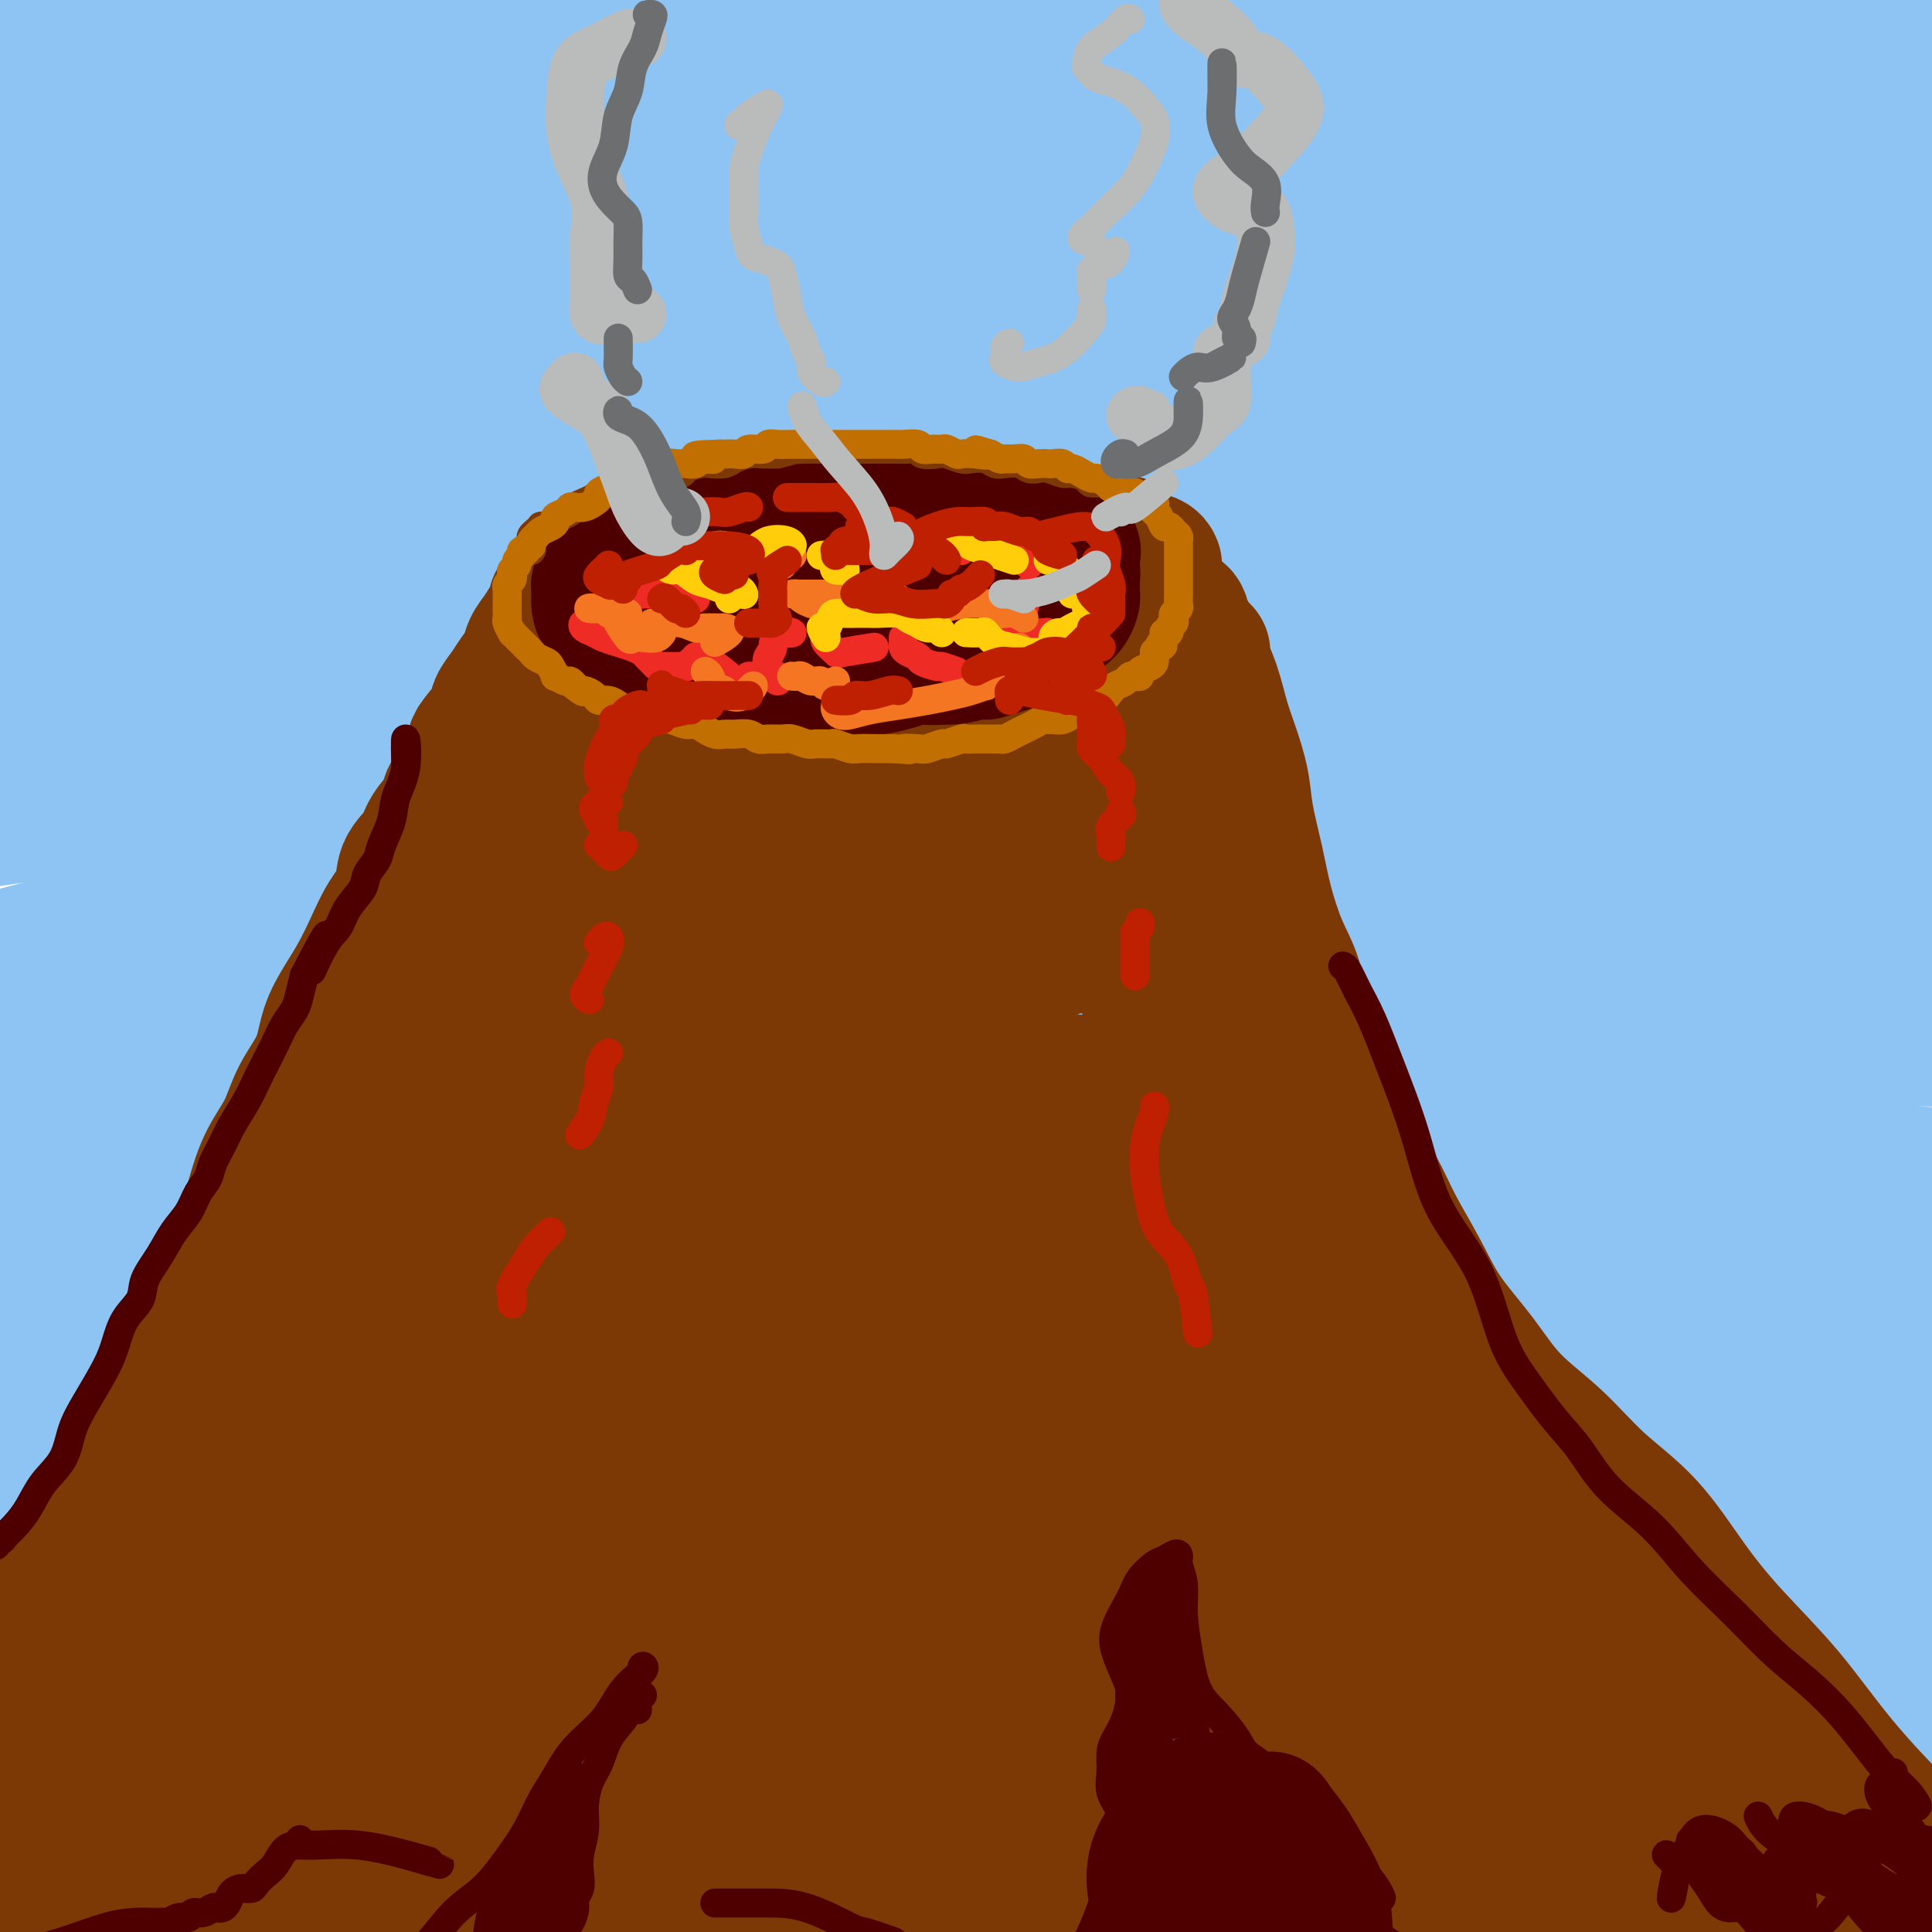 <svg viewBox='0 0 400 400' version='1.1' xmlns='http://www.w3.org/2000/svg' xmlns:xlink='http://www.w3.org/1999/xlink'><g fill='none' stroke='rgb(141,196,244)' stroke-width='28' stroke-linecap='round' stroke-linejoin='round'><path d='M118,30c-1.024,-1.986 -2.048,-3.972 -3,-7c-0.952,-3.028 -1.831,-7.096 -3,-9c-1.169,-1.904 -2.629,-1.642 -5,-1c-2.371,0.642 -5.653,1.663 -10,3c-4.347,1.337 -9.759,2.990 -16,5c-6.241,2.010 -13.311,4.377 -19,6c-5.689,1.623 -9.996,2.503 -12,3c-2.004,0.497 -1.705,0.611 0,1c1.705,0.389 4.815,1.054 11,1c6.185,-0.054 15.445,-0.826 26,-2c10.555,-1.174 22.405,-2.749 38,-4c15.595,-1.251 34.935,-2.179 54,-3c19.065,-0.821 37.856,-1.537 57,-2c19.144,-0.463 38.642,-0.674 57,-1c18.358,-0.326 35.575,-0.767 51,-1c15.425,-0.233 29.059,-0.257 40,0c10.941,0.257 19.189,0.794 24,1c4.811,0.206 6.186,0.081 6,0c-0.186,-0.081 -1.934,-0.117 -9,-1c-7.066,-0.883 -19.452,-2.613 -34,-4c-14.548,-1.387 -31.260,-2.432 -51,-4c-19.740,-1.568 -42.509,-3.661 -68,-5c-25.491,-1.339 -53.702,-1.924 -81,-2c-27.298,-0.076 -53.681,0.359 -78,1c-24.319,0.641 -46.573,1.489 -66,3c-19.427,1.511 -36.029,3.686 -49,5c-12.971,1.314 -22.313,1.766 -28,2c-5.687,0.234 -7.720,0.251 -8,0c-0.280,-0.251 1.193,-0.768 7,-2c5.807,-1.232 15.948,-3.178 28,-5c12.052,-1.822 26.015,-3.521 42,-5c15.985,-1.479 33.993,-2.740 52,-4'/><path d='M71,-1c26.133,-1.749 44.465,-1.623 66,-2c21.535,-0.377 46.274,-1.258 70,-1c23.726,0.258 46.438,1.654 69,3c22.562,1.346 44.973,2.643 65,4c20.027,1.357 37.668,2.775 54,5c16.332,2.225 31.354,5.257 42,7c10.646,1.743 16.917,2.198 20,3c3.083,0.802 2.979,1.950 -2,2c-4.979,0.050 -14.834,-0.997 -29,-2c-14.166,-1.003 -32.643,-1.960 -54,-3c-21.357,-1.040 -45.595,-2.161 -74,-3c-28.405,-0.839 -60.976,-1.394 -94,-1c-33.024,0.394 -66.502,1.738 -99,4c-32.498,2.262 -64.016,5.441 -90,9c-25.984,3.559 -46.435,7.496 -61,11c-14.565,3.504 -23.244,6.575 -27,9c-3.756,2.425 -2.589,4.204 4,5c6.589,0.796 18.601,0.610 35,0c16.399,-0.610 37.185,-1.643 61,-3c23.815,-1.357 50.659,-3.037 79,-4c28.341,-0.963 58.181,-1.210 88,-1c29.819,0.210 59.619,0.878 88,2c28.381,1.122 55.343,2.698 80,4c24.657,1.302 47.008,2.330 64,3c16.992,0.670 28.625,0.982 36,1c7.375,0.018 10.493,-0.256 8,-1c-2.493,-0.744 -10.596,-1.956 -25,-4c-14.404,-2.044 -35.108,-4.919 -59,-7c-23.892,-2.081 -50.971,-3.368 -83,-4c-32.029,-0.632 -69.008,-0.609 -105,1c-35.992,1.609 -70.996,4.805 -106,8'/><path d='M92,44c-32.529,3.106 -60.850,6.871 -84,11c-23.150,4.129 -41.127,8.623 -52,12c-10.873,3.377 -14.640,5.636 -14,7c0.640,1.364 5.688,1.832 18,1c12.312,-0.832 31.887,-2.966 54,-5c22.113,-2.034 46.762,-3.969 76,-6c29.238,-2.031 63.063,-4.158 97,-5c33.937,-0.842 67.984,-0.397 101,0c33.016,0.397 65.000,0.747 94,2c29.000,1.253 55.016,3.409 77,5c21.984,1.591 39.937,2.618 51,4c11.063,1.382 15.237,3.118 14,4c-1.237,0.882 -7.885,0.909 -24,0c-16.115,-0.909 -41.699,-2.752 -70,-4c-28.301,-1.248 -59.321,-1.899 -97,-2c-37.679,-0.101 -82.016,0.347 -125,3c-42.984,2.653 -84.614,7.512 -122,13c-37.386,5.488 -70.526,11.607 -96,17c-25.474,5.393 -43.280,10.062 -53,13c-9.720,2.938 -11.353,4.146 -7,4c4.353,-0.146 14.694,-1.646 31,-4c16.306,-2.354 38.578,-5.562 64,-9c25.422,-3.438 53.994,-7.105 85,-10c31.006,-2.895 64.445,-5.019 97,-6c32.555,-0.981 64.226,-0.818 94,0c29.774,0.818 57.651,2.292 82,4c24.349,1.708 45.171,3.651 60,5c14.829,1.349 23.666,2.104 28,3c4.334,0.896 4.167,1.934 -3,2c-7.167,0.066 -21.333,-0.838 -43,-2c-21.667,-1.162 -50.833,-2.581 -80,-4'/><path d='M345,97c-37.922,-0.981 -69.727,-1.433 -106,0c-36.273,1.433 -77.013,4.751 -115,9c-37.987,4.249 -73.222,9.429 -101,15c-27.778,5.571 -48.100,11.535 -60,15c-11.900,3.465 -15.376,4.433 -13,5c2.376,0.567 10.606,0.734 26,-1c15.394,-1.734 37.953,-5.371 63,-9c25.047,-3.629 52.583,-7.252 84,-10c31.417,-2.748 66.716,-4.621 100,-5c33.284,-0.379 64.555,0.736 94,2c29.445,1.264 57.065,2.677 81,5c23.935,2.323 44.185,5.556 58,8c13.815,2.444 21.195,4.097 23,5c1.805,0.903 -1.967,1.055 -13,1c-11.033,-0.055 -29.329,-0.315 -54,-1c-24.671,-0.685 -55.717,-1.793 -92,-2c-36.283,-0.207 -77.804,0.489 -121,3c-43.196,2.511 -88.068,6.837 -128,12c-39.932,5.163 -74.925,11.161 -100,16c-25.075,4.839 -40.231,8.517 -46,11c-5.769,2.483 -2.150,3.771 8,3c10.150,-0.771 26.830,-3.602 49,-7c22.170,-3.398 49.829,-7.363 81,-11c31.171,-3.637 65.854,-6.945 102,-9c36.146,-2.055 73.754,-2.855 109,-3c35.246,-0.145 68.131,0.367 99,2c30.869,1.633 59.722,4.388 84,7c24.278,2.612 43.982,5.082 56,7c12.018,1.918 16.351,3.286 15,4c-1.351,0.714 -8.386,0.776 -26,0c-17.614,-0.776 -45.807,-2.388 -74,-4'/><path d='M428,165c-32.598,-1.469 -64.095,-3.141 -104,-3c-39.905,0.141 -88.220,2.096 -134,6c-45.780,3.904 -89.027,9.758 -124,16c-34.973,6.242 -61.673,12.871 -78,18c-16.327,5.129 -22.281,8.756 -23,11c-0.719,2.244 3.798,3.104 16,2c12.202,-1.104 32.091,-4.173 57,-8c24.909,-3.827 54.840,-8.413 87,-12c32.160,-3.587 66.551,-6.176 101,-8c34.449,-1.824 68.957,-2.882 100,-3c31.043,-0.118 58.623,0.706 82,2c23.377,1.294 42.552,3.058 54,4c11.448,0.942 15.168,1.061 13,1c-2.168,-0.061 -10.225,-0.301 -28,-2c-17.775,-1.699 -45.268,-4.858 -78,-7c-32.732,-2.142 -70.702,-3.266 -112,-3c-41.298,0.266 -85.925,1.921 -126,5c-40.075,3.079 -75.599,7.583 -104,13c-28.401,5.417 -49.678,11.747 -62,16c-12.322,4.253 -15.690,6.430 -13,8c2.690,1.570 11.439,2.533 28,1c16.561,-1.533 40.935,-5.563 69,-9c28.065,-3.437 59.820,-6.282 94,-8c34.180,-1.718 70.783,-2.308 105,-2c34.217,0.308 66.047,1.513 95,3c28.953,1.487 55.029,3.255 76,5c20.971,1.745 36.838,3.468 46,5c9.162,1.532 11.621,2.875 8,3c-3.621,0.125 -13.321,-0.966 -31,-2c-17.679,-1.034 -43.337,-2.010 -74,-3c-30.663,-0.990 -66.332,-1.995 -102,-3'/><path d='M266,211c-54.420,-0.412 -86.970,2.556 -125,7c-38.030,4.444 -81.539,10.362 -115,17c-33.461,6.638 -56.872,13.997 -69,19c-12.128,5.003 -12.971,7.650 -6,9c6.971,1.350 21.758,1.404 44,-1c22.242,-2.404 51.940,-7.265 85,-11c33.060,-3.735 69.482,-6.344 107,-8c37.518,-1.656 76.131,-2.359 110,-2c33.869,0.359 62.993,1.780 86,3c23.007,1.220 39.897,2.237 51,3c11.103,0.763 16.418,1.270 14,1c-2.418,-0.270 -12.568,-1.317 -30,-3c-17.432,-1.683 -42.144,-4.002 -71,-6c-28.856,-1.998 -61.856,-3.673 -99,-4c-37.144,-0.327 -78.433,0.696 -116,4c-37.567,3.304 -71.412,8.889 -96,14c-24.588,5.111 -39.918,9.750 -47,13c-7.082,3.250 -5.915,5.113 1,6c6.915,0.887 19.579,0.799 40,-1c20.421,-1.799 48.601,-5.309 82,-8c33.399,-2.691 72.017,-4.563 110,-5c37.983,-0.437 75.330,0.559 108,2c32.670,1.441 60.663,3.325 83,5c22.337,1.675 39.019,3.141 49,4c9.981,0.859 13.262,1.111 10,0c-3.262,-1.111 -13.066,-3.583 -30,-6c-16.934,-2.417 -40.996,-4.777 -71,-8c-30.004,-3.223 -65.950,-7.307 -105,-9c-39.050,-1.693 -81.206,-0.994 -124,2c-42.794,2.994 -86.227,8.284 -119,14c-32.773,5.716 -54.887,11.858 -77,18'/><path d='M-54,280c-15.558,4.698 -15.955,7.445 -11,9c4.955,1.555 15.260,1.920 33,1c17.740,-0.920 42.916,-3.126 72,-6c29.084,-2.874 62.077,-6.416 98,-8c35.923,-1.584 74.777,-1.208 110,0c35.223,1.208 66.814,3.249 95,5c28.186,1.751 52.967,3.213 72,5c19.033,1.787 32.317,3.899 40,5c7.683,1.101 9.764,1.190 5,0c-4.764,-1.190 -16.373,-3.658 -34,-6c-17.627,-2.342 -41.271,-4.559 -70,-7c-28.729,-2.441 -62.545,-5.105 -99,-6c-36.455,-0.895 -75.551,-0.021 -115,3c-39.449,3.021 -79.251,8.188 -113,14c-33.749,5.812 -61.445,12.267 -76,16c-14.555,3.733 -15.970,4.743 -9,4c6.970,-0.743 22.325,-3.239 44,-6c21.675,-2.761 49.669,-5.789 80,-9c30.331,-3.211 62.998,-6.607 98,-8c35.002,-1.393 72.339,-0.784 105,1c32.661,1.784 60.646,4.741 84,7c23.354,2.259 42.078,3.819 53,5c10.922,1.181 14.041,1.982 14,2c-0.041,0.018 -3.242,-0.745 -14,-2c-10.758,-1.255 -29.073,-3.000 -51,-5c-21.927,-2.000 -47.464,-4.255 -78,-6c-30.536,-1.745 -66.069,-2.981 -102,-2c-35.931,0.981 -72.260,4.181 -106,9c-33.740,4.819 -64.892,11.259 -85,16c-20.108,4.741 -29.174,7.783 -28,9c1.174,1.217 12.587,0.608 24,0'/><path d='M-18,320c13.772,-0.932 36.204,-3.263 62,-6c25.796,-2.737 54.958,-5.880 87,-8c32.042,-2.120 66.965,-3.217 101,-3c34.035,0.217 67.183,1.748 97,4c29.817,2.252 56.303,5.225 78,8c21.697,2.775 38.606,5.353 50,7c11.394,1.647 17.273,2.362 19,3c1.727,0.638 -0.697,1.198 -10,0c-9.303,-1.198 -25.484,-4.154 -46,-7c-20.516,-2.846 -45.366,-5.583 -75,-8c-29.634,-2.417 -64.052,-4.515 -101,-5c-36.948,-0.485 -76.427,0.643 -114,4c-37.573,3.357 -73.240,8.943 -105,16c-31.760,7.057 -59.613,15.584 -76,21c-16.387,5.416 -21.308,7.721 -16,8c5.308,0.279 20.847,-1.469 43,-5c22.153,-3.531 50.921,-8.846 81,-13c30.079,-4.154 61.469,-7.149 96,-9c34.531,-1.851 72.204,-2.560 107,-2c34.796,0.560 66.714,2.388 95,5c28.286,2.612 52.940,6.009 71,9c18.060,2.991 29.525,5.576 36,7c6.475,1.424 7.960,1.688 3,1c-4.960,-0.688 -16.364,-2.327 -34,-4c-17.636,-1.673 -41.503,-3.378 -69,-5c-27.497,-1.622 -58.626,-3.160 -93,-4c-34.374,-0.840 -71.995,-0.982 -108,1c-36.005,1.982 -70.393,6.088 -99,11c-28.607,4.912 -51.433,10.630 -63,14c-11.567,3.370 -11.876,4.391 -4,4c7.876,-0.391 23.938,-2.196 40,-4'/><path d='M35,360c18.472,-2.169 44.654,-5.592 73,-8c28.346,-2.408 58.858,-3.801 92,-4c33.142,-0.199 68.916,0.798 101,3c32.084,2.202 60.480,5.610 85,9c24.520,3.390 45.164,6.761 60,9c14.836,2.239 23.866,3.344 28,4c4.134,0.656 3.374,0.862 -4,0c-7.374,-0.862 -21.362,-2.792 -41,-5c-19.638,-2.208 -44.925,-4.693 -75,-7c-30.075,-2.307 -64.937,-4.435 -101,-5c-36.063,-0.565 -73.327,0.433 -109,3c-35.673,2.567 -69.754,6.703 -98,12c-28.246,5.297 -50.657,11.757 -63,16c-12.343,4.243 -14.617,6.270 -10,7c4.617,0.730 16.125,0.161 34,-2c17.875,-2.161 42.119,-5.916 70,-10c27.881,-4.084 59.401,-8.496 94,-11c34.599,-2.504 72.278,-3.099 106,-2c33.722,1.099 63.486,3.891 89,7c25.514,3.109 46.779,6.533 62,9c15.221,2.467 24.400,3.977 29,5c4.600,1.023 4.623,1.559 -1,1c-5.623,-0.559 -16.890,-2.215 -34,-4c-17.110,-1.785 -40.063,-3.701 -66,-6c-25.937,-2.299 -54.857,-4.982 -87,-6c-32.143,-1.018 -67.508,-0.372 -101,1c-33.492,1.372 -65.113,3.470 -93,7c-27.887,3.530 -52.042,8.493 -67,12c-14.958,3.507 -20.719,5.560 -22,7c-1.281,1.440 1.920,2.269 13,1c11.080,-1.269 30.040,-4.634 49,-8'/><path d='M48,395c21.905,-2.889 45.668,-6.613 72,-9c26.332,-2.387 55.233,-3.438 84,-4c28.767,-0.562 57.398,-0.636 84,1c26.602,1.636 51.173,4.982 73,8c21.827,3.018 40.910,5.709 56,8c15.090,2.291 26.186,4.181 33,5c6.814,0.819 9.347,0.567 8,0c-1.347,-0.567 -6.573,-1.447 -18,-3c-11.427,-1.553 -29.056,-3.777 -50,-6c-20.944,-2.223 -45.204,-4.443 -74,-6c-28.796,-1.557 -62.129,-2.451 -96,-2c-33.871,0.451 -68.280,2.246 -101,6c-32.720,3.754 -63.751,9.467 -89,15c-25.249,5.533 -44.715,10.884 -55,14c-10.285,3.116 -11.389,3.995 -7,4c4.389,0.005 14.269,-0.865 29,-4c14.731,-3.135 34.312,-8.534 56,-13c21.688,-4.466 45.484,-8.000 71,-11c25.516,-3.000 52.752,-5.465 80,-7c27.248,-1.535 54.508,-2.140 79,-2c24.492,0.140 46.216,1.025 65,2c18.784,0.975 34.630,2.042 47,3c12.370,0.958 21.265,1.809 26,3c4.735,1.191 5.309,2.722 2,4c-3.309,1.278 -10.501,2.303 -23,3c-12.499,0.697 -30.305,1.067 -50,1c-19.695,-0.067 -41.280,-0.570 -66,-1c-24.720,-0.430 -52.574,-0.785 -83,1c-30.426,1.785 -63.422,5.711 -84,8c-20.578,2.289 -28.736,2.940 -35,4c-6.264,1.060 -10.632,2.530 -15,4'/></g>
<g fill='none' stroke='rgb(124,56,5)' stroke-width='28' stroke-linecap='round' stroke-linejoin='round'><path d='M239,117c-0.126,-0.340 -0.252,-0.680 -1,-1c-0.748,-0.320 -2.117,-0.621 -3,-1c-0.883,-0.379 -1.281,-0.836 -2,-1c-0.719,-0.164 -1.758,-0.034 -3,0c-1.242,0.034 -2.686,-0.029 -4,0c-1.314,0.029 -2.496,0.151 -4,0c-1.504,-0.151 -3.328,-0.577 -5,-1c-1.672,-0.423 -3.192,-0.845 -5,-1c-1.808,-0.155 -3.904,-0.042 -6,0c-2.096,0.042 -4.192,0.012 -6,0c-1.808,-0.012 -3.329,-0.005 -5,0c-1.671,0.005 -3.492,0.009 -5,0c-1.508,-0.009 -2.702,-0.033 -4,0c-1.298,0.033 -2.699,0.121 -4,0c-1.301,-0.121 -2.503,-0.451 -4,0c-1.497,0.451 -3.288,1.682 -5,2c-1.712,0.318 -3.345,-0.277 -5,0c-1.655,0.277 -3.330,1.426 -5,2c-1.670,0.574 -3.333,0.573 -5,1c-1.667,0.427 -3.338,1.283 -5,2c-1.662,0.717 -3.317,1.294 -5,2c-1.683,0.706 -3.395,1.540 -5,2c-1.605,0.460 -3.102,0.547 -4,1c-0.898,0.453 -1.196,1.271 -2,2c-0.804,0.729 -2.114,1.369 -3,2c-0.886,0.631 -1.348,1.253 -2,2c-0.652,0.747 -1.495,1.617 -2,2c-0.505,0.383 -0.671,0.278 -1,1c-0.329,0.722 -0.819,2.271 -1,3c-0.181,0.729 -0.052,0.637 0,1c0.052,0.363 0.026,1.182 0,2'/><path d='M128,139c-0.300,1.218 -0.051,0.763 0,1c0.051,0.237 -0.095,1.167 0,2c0.095,0.833 0.433,1.570 1,2c0.567,0.430 1.365,0.553 2,1c0.635,0.447 1.106,1.219 2,2c0.894,0.781 2.209,1.571 3,2c0.791,0.429 1.056,0.496 2,1c0.944,0.504 2.566,1.444 4,2c1.434,0.556 2.681,0.726 4,1c1.319,0.274 2.710,0.652 4,1c1.290,0.348 2.481,0.668 4,1c1.519,0.332 3.367,0.677 5,1c1.633,0.323 3.050,0.623 5,1c1.950,0.377 4.434,0.830 7,1c2.566,0.170 5.215,0.056 8,0c2.785,-0.056 5.707,-0.056 9,0c3.293,0.056 6.958,0.166 10,0c3.042,-0.166 5.460,-0.608 8,-1c2.540,-0.392 5.200,-0.734 8,-1c2.800,-0.266 5.740,-0.457 8,-1c2.260,-0.543 3.841,-1.440 6,-2c2.159,-0.560 4.896,-0.785 6,-1c1.104,-0.215 0.576,-0.422 1,-1c0.424,-0.578 1.802,-1.529 3,-2c1.198,-0.471 2.217,-0.462 3,-1c0.783,-0.538 1.330,-1.624 2,-3c0.670,-1.376 1.465,-3.044 2,-4c0.535,-0.956 0.812,-1.201 1,-2c0.188,-0.799 0.288,-2.152 0,-3c-0.288,-0.848 -0.962,-1.190 -2,-2c-1.038,-0.810 -2.439,-2.089 -4,-3c-1.561,-0.911 -3.280,-1.456 -5,-2'/><path d='M235,129c-2.943,-1.548 -4.801,-1.918 -7,-2c-2.199,-0.082 -4.740,0.125 -8,0c-3.260,-0.125 -7.240,-0.581 -11,-1c-3.760,-0.419 -7.301,-0.800 -11,-1c-3.699,-0.200 -7.555,-0.218 -11,0c-3.445,0.218 -6.480,0.674 -10,1c-3.520,0.326 -7.526,0.524 -11,1c-3.474,0.476 -6.417,1.232 -9,2c-2.583,0.768 -4.808,1.549 -7,2c-2.192,0.451 -4.352,0.572 -6,1c-1.648,0.428 -2.783,1.164 -4,2c-1.217,0.836 -2.515,1.771 -3,2c-0.485,0.229 -0.156,-0.247 0,0c0.156,0.247 0.139,1.218 0,2c-0.139,0.782 -0.399,1.375 0,2c0.399,0.625 1.456,1.282 3,2c1.544,0.718 3.575,1.496 6,2c2.425,0.504 5.244,0.732 9,1c3.756,0.268 8.447,0.576 13,0c4.553,-0.576 8.966,-2.036 14,-3c5.034,-0.964 10.690,-1.432 16,-2c5.310,-0.568 10.275,-1.237 15,-2c4.725,-0.763 9.210,-1.622 13,-2c3.790,-0.378 6.886,-0.276 10,-1c3.114,-0.724 6.247,-2.273 8,-3c1.753,-0.727 2.125,-0.632 2,-1c-0.125,-0.368 -0.749,-1.198 -1,-2c-0.251,-0.802 -0.129,-1.576 -1,-2c-0.871,-0.424 -2.734,-0.499 -4,-1c-1.266,-0.501 -1.933,-1.429 -3,-2c-1.067,-0.571 -2.533,-0.786 -4,-1'/><path d='M233,123c-2.595,-1.258 -3.084,-1.402 -4,-2c-0.916,-0.598 -2.260,-1.649 -4,-2c-1.740,-0.351 -3.876,-0.003 -6,0c-2.124,0.003 -4.236,-0.338 -7,0c-2.764,0.338 -6.180,1.354 -10,2c-3.820,0.646 -8.043,0.921 -11,2c-2.957,1.079 -4.647,2.960 -6,4c-1.353,1.040 -2.368,1.238 -3,2c-0.632,0.762 -0.883,2.088 -1,3c-0.117,0.912 -0.102,1.411 0,2c0.102,0.589 0.290,1.268 1,2c0.710,0.732 1.941,1.518 3,2c1.059,0.482 1.947,0.659 3,1c1.053,0.341 2.270,0.844 4,1c1.730,0.156 3.971,-0.035 6,0c2.029,0.035 3.846,0.297 6,0c2.154,-0.297 4.644,-1.153 7,-2c2.356,-0.847 4.579,-1.687 7,-2c2.421,-0.313 5.042,-0.101 7,-1c1.958,-0.899 3.254,-2.908 5,-4c1.746,-1.092 3.943,-1.265 5,-2c1.057,-0.735 0.975,-2.032 1,-3c0.025,-0.968 0.157,-1.607 0,-2c-0.157,-0.393 -0.605,-0.539 -1,-1c-0.395,-0.461 -0.739,-1.235 -1,-2c-0.261,-0.765 -0.438,-1.519 -1,-2c-0.562,-0.481 -1.507,-0.690 -2,-1c-0.493,-0.310 -0.534,-0.722 -1,-1c-0.466,-0.278 -1.356,-0.421 -2,-1c-0.644,-0.579 -1.041,-1.594 -2,-2c-0.959,-0.406 -2.479,-0.203 -4,0'/><path d='M222,114c-2.127,-0.713 -1.945,0.004 -3,0c-1.055,-0.004 -3.346,-0.729 -5,-1c-1.654,-0.271 -2.669,-0.087 -4,0c-1.331,0.087 -2.978,0.076 -5,0c-2.022,-0.076 -4.420,-0.217 -6,0c-1.580,0.217 -2.341,0.790 -4,1c-1.659,0.210 -4.217,0.055 -6,0c-1.783,-0.055 -2.792,-0.011 -4,0c-1.208,0.011 -2.615,-0.011 -4,0c-1.385,0.011 -2.747,0.056 -4,0c-1.253,-0.056 -2.396,-0.211 -4,0c-1.604,0.211 -3.668,0.789 -5,1c-1.332,0.211 -1.930,0.056 -3,0c-1.070,-0.056 -2.612,-0.012 -4,0c-1.388,0.012 -2.623,-0.007 -4,0c-1.377,0.007 -2.896,0.039 -4,0c-1.104,-0.039 -1.794,-0.150 -3,0c-1.206,0.150 -2.929,0.560 -4,1c-1.071,0.440 -1.490,0.910 -2,1c-0.510,0.090 -1.111,-0.198 -2,0c-0.889,0.198 -2.068,0.884 -3,1c-0.932,0.116 -1.618,-0.338 -2,0c-0.382,0.338 -0.459,1.469 -1,2c-0.541,0.531 -1.544,0.461 -2,1c-0.456,0.539 -0.363,1.688 -1,2c-0.637,0.312 -2.002,-0.211 -3,0c-0.998,0.211 -1.629,1.156 -2,2c-0.371,0.844 -0.481,1.587 -1,2c-0.519,0.413 -1.447,0.496 -2,1c-0.553,0.504 -0.729,1.430 -1,2c-0.271,0.570 -0.635,0.785 -1,1'/><path d='M123,131c-1.493,1.579 -1.724,1.525 -2,2c-0.276,0.475 -0.596,1.478 -1,2c-0.404,0.522 -0.893,0.564 -1,1c-0.107,0.436 0.167,1.267 0,2c-0.167,0.733 -0.774,1.369 -1,2c-0.226,0.631 -0.069,1.257 0,2c0.069,0.743 0.052,1.604 0,2c-0.052,0.396 -0.137,0.328 0,1c0.137,0.672 0.497,2.084 1,3c0.503,0.916 1.148,1.336 2,2c0.852,0.664 1.911,1.572 3,2c1.089,0.428 2.208,0.377 4,1c1.792,0.623 4.256,1.921 7,3c2.744,1.079 5.766,1.939 7,2c1.234,0.061 0.678,-0.676 3,0c2.322,0.676 7.520,2.765 8,3c0.480,0.235 -3.760,-1.382 -8,-3'/><path d='M110,143c-0.002,-0.109 -0.003,-0.218 0,0c0.003,0.218 0.012,0.762 0,1c-0.012,0.238 -0.044,0.168 0,1c0.044,0.832 0.164,2.565 0,4c-0.164,1.435 -0.611,2.570 -1,4c-0.389,1.430 -0.719,3.154 -1,5c-0.281,1.846 -0.512,3.815 -1,6c-0.488,2.185 -1.234,4.585 -2,7c-0.766,2.415 -1.552,4.844 -2,7c-0.448,2.156 -0.557,4.038 -1,6c-0.443,1.962 -1.220,4.004 -2,6c-0.780,1.996 -1.563,3.945 -2,6c-0.437,2.055 -0.529,4.214 -1,6c-0.471,1.786 -1.321,3.199 -2,5c-0.679,1.801 -1.186,3.991 -2,6c-0.814,2.009 -1.936,3.837 -3,6c-1.064,2.163 -2.072,4.660 -3,7c-0.928,2.340 -1.776,4.521 -3,7c-1.224,2.479 -2.823,5.255 -4,8c-1.177,2.745 -1.930,5.461 -3,8c-1.070,2.539 -2.456,4.903 -4,8c-1.544,3.097 -3.246,6.929 -5,10c-1.754,3.071 -3.560,5.383 -5,8c-1.440,2.617 -2.513,5.539 -4,8c-1.487,2.461 -3.387,4.463 -5,7c-1.613,2.537 -2.938,5.611 -4,8c-1.062,2.389 -1.862,4.094 -3,6c-1.138,1.906 -2.614,4.013 -4,6c-1.386,1.987 -2.682,3.853 -4,6c-1.318,2.147 -2.659,4.573 -4,7'/><path d='M35,323c-5.870,9.747 -4.043,6.116 -4,6c0.043,-0.116 -1.696,3.284 -3,6c-1.304,2.716 -2.173,4.747 -3,7c-0.827,2.253 -1.611,4.726 -3,7c-1.389,2.274 -3.384,4.348 -5,7c-1.616,2.652 -2.852,5.882 -4,9c-1.148,3.118 -2.206,6.124 -3,9c-0.794,2.876 -1.323,5.623 -2,8c-0.677,2.377 -1.502,4.383 -2,6c-0.498,1.617 -0.670,2.846 -1,4c-0.330,1.154 -0.820,2.234 -1,2c-0.180,-0.234 -0.052,-1.781 0,-2c0.052,-0.219 0.026,0.891 0,2'/><path d='M249,135c-0.178,0.455 -0.356,0.910 0,2c0.356,1.090 1.246,2.815 2,5c0.754,2.185 1.371,4.829 2,7c0.629,2.171 1.270,3.868 2,6c0.730,2.132 1.549,4.697 2,7c0.451,2.303 0.534,4.342 1,7c0.466,2.658 1.316,5.934 2,9c0.684,3.066 1.201,5.923 2,9c0.799,3.077 1.880,6.375 3,9c1.120,2.625 2.279,4.579 3,7c0.721,2.421 1.004,5.310 2,8c0.996,2.690 2.705,5.181 4,8c1.295,2.819 2.177,5.966 3,9c0.823,3.034 1.589,5.957 3,9c1.411,3.043 3.467,6.207 5,9c1.533,2.793 2.541,5.213 4,8c1.459,2.787 3.367,5.939 5,9c1.633,3.061 2.992,6.031 5,9c2.008,2.969 4.666,5.936 7,9c2.334,3.064 4.344,6.223 7,9c2.656,2.777 5.959,5.171 9,8c3.041,2.829 5.821,6.091 9,9c3.179,2.909 6.755,5.464 10,9c3.245,3.536 6.157,8.054 9,12c2.843,3.946 5.616,7.319 9,11c3.384,3.681 7.379,7.669 11,12c3.621,4.331 6.867,9.006 11,14c4.133,4.994 9.151,10.306 13,14c3.849,3.694 6.528,5.770 10,9c3.472,3.230 7.736,7.615 12,12'/><path d='M55,384c-0.061,0.117 -0.121,0.234 -1,0c-0.879,-0.234 -2.575,-0.818 -4,-1c-1.425,-0.182 -2.577,0.038 -4,0c-1.423,-0.038 -3.116,-0.333 -5,0c-1.884,0.333 -3.959,1.294 -6,2c-2.041,0.706 -4.046,1.156 -6,2c-1.954,0.844 -3.855,2.082 -6,3c-2.145,0.918 -4.534,1.515 -6,2c-1.466,0.485 -2.010,0.858 -2,1c0.010,0.142 0.574,0.053 3,0c2.426,-0.053 6.713,-0.071 11,0c4.287,0.071 8.573,0.229 15,0c6.427,-0.229 14.995,-0.845 24,-1c9.005,-0.155 18.447,0.151 28,0c9.553,-0.151 19.215,-0.760 28,-1c8.785,-0.240 16.692,-0.112 26,0c9.308,0.112 20.018,0.209 30,0c9.982,-0.209 19.236,-0.725 29,-1c9.764,-0.275 20.039,-0.311 30,0c9.961,0.311 19.608,0.968 29,1c9.392,0.032 18.527,-0.562 27,0c8.473,0.562 16.282,2.280 24,3c7.718,0.720 15.343,0.441 23,1c7.657,0.559 15.345,1.957 22,3c6.655,1.043 12.277,1.730 18,2c5.723,0.270 11.547,0.122 16,0c4.453,-0.122 7.534,-0.218 10,0c2.466,0.218 4.318,0.751 6,1c1.682,0.249 3.195,0.214 3,0c-0.195,-0.214 -2.097,-0.607 -4,-1'/><path d='M413,400c-2.344,-0.704 -6.204,-1.963 -11,-3c-4.796,-1.037 -10.529,-1.853 -17,-3c-6.471,-1.147 -13.680,-2.626 -24,-4c-10.320,-1.374 -23.752,-2.644 -36,-4c-12.248,-1.356 -23.311,-2.798 -35,-4c-11.689,-1.202 -24.002,-2.164 -37,-3c-12.998,-0.836 -26.679,-1.548 -40,-2c-13.321,-0.452 -26.280,-0.646 -39,-1c-12.720,-0.354 -25.200,-0.869 -37,-1c-11.800,-0.131 -22.920,0.121 -33,0c-10.080,-0.121 -19.119,-0.614 -27,-1c-7.881,-0.386 -14.604,-0.664 -20,-1c-5.396,-0.336 -9.465,-0.730 -13,-1c-3.535,-0.270 -6.537,-0.414 -8,-1c-1.463,-0.586 -1.386,-1.613 -1,-2c0.386,-0.387 1.081,-0.135 3,0c1.919,0.135 5.061,0.153 10,0c4.939,-0.153 11.674,-0.476 19,-1c7.326,-0.524 15.242,-1.250 26,-2c10.758,-0.750 24.359,-1.525 39,-2c14.641,-0.475 30.321,-0.649 46,0c15.679,0.649 31.357,2.122 46,3c14.643,0.878 28.252,1.161 42,2c13.748,0.839 27.634,2.233 39,3c11.366,0.767 20.213,0.908 28,1c7.787,0.092 14.515,0.135 19,0c4.485,-0.135 6.728,-0.449 8,-1c1.272,-0.551 1.573,-1.341 1,-2c-0.573,-0.659 -2.021,-1.188 -5,-2c-2.979,-0.812 -7.490,-1.906 -12,-3'/><path d='M344,365c-5.507,-1.380 -11.275,-1.330 -18,-2c-6.725,-0.670 -14.408,-2.060 -24,-3c-9.592,-0.940 -21.093,-1.431 -34,-2c-12.907,-0.569 -27.218,-1.216 -41,-2c-13.782,-0.784 -27.034,-1.703 -41,-2c-13.966,-0.297 -28.646,0.029 -43,0c-14.354,-0.029 -28.382,-0.414 -41,0c-12.618,0.414 -23.825,1.628 -33,2c-9.175,0.372 -16.319,-0.097 -22,0c-5.681,0.097 -9.900,0.762 -12,1c-2.100,0.238 -2.080,0.050 -2,0c0.080,-0.050 0.221,0.040 3,0c2.779,-0.040 8.196,-0.209 15,-1c6.804,-0.791 14.996,-2.204 24,-3c9.004,-0.796 18.819,-0.973 30,-2c11.181,-1.027 23.729,-2.902 38,-4c14.271,-1.098 30.264,-1.418 45,-2c14.736,-0.582 28.213,-1.424 42,-2c13.787,-0.576 27.883,-0.885 40,-1c12.117,-0.115 22.254,-0.037 32,0c9.746,0.037 19.100,0.035 26,0c6.900,-0.035 11.347,-0.101 14,0c2.653,0.101 3.512,0.368 3,0c-0.512,-0.368 -2.395,-1.370 -8,-2c-5.605,-0.630 -14.931,-0.888 -25,-2c-10.069,-1.112 -20.882,-3.077 -33,-4c-12.118,-0.923 -25.543,-0.805 -41,-1c-15.457,-0.195 -32.947,-0.702 -50,-1c-17.053,-0.298 -33.668,-0.388 -49,0c-15.332,0.388 -29.381,1.254 -42,2c-12.619,0.746 -23.810,1.373 -35,2'/><path d='M62,336c-16.425,0.759 -18.989,0.657 -23,1c-4.011,0.343 -9.470,1.132 -10,1c-0.530,-0.132 3.870,-1.183 9,-2c5.130,-0.817 10.991,-1.398 18,-2c7.009,-0.602 15.165,-1.226 24,-2c8.835,-0.774 18.350,-1.700 31,-3c12.650,-1.300 28.435,-2.975 44,-4c15.565,-1.025 30.909,-1.399 46,-2c15.091,-0.601 29.928,-1.427 44,-2c14.072,-0.573 27.380,-0.891 39,-1c11.620,-0.109 21.552,-0.008 29,0c7.448,0.008 12.412,-0.078 15,0c2.588,0.078 2.802,0.321 1,0c-1.802,-0.321 -5.619,-1.207 -12,-2c-6.381,-0.793 -15.327,-1.493 -26,-2c-10.673,-0.507 -23.074,-0.821 -36,-1c-12.926,-0.179 -26.379,-0.225 -42,0c-15.621,0.225 -33.410,0.719 -49,1c-15.590,0.281 -28.979,0.349 -42,1c-13.021,0.651 -25.673,1.885 -36,3c-10.327,1.115 -18.329,2.112 -24,3c-5.671,0.888 -9.011,1.668 -11,2c-1.989,0.332 -2.626,0.217 -1,0c1.626,-0.217 5.516,-0.535 12,-2c6.484,-1.465 15.563,-4.076 26,-6c10.437,-1.924 22.233,-3.159 36,-5c13.767,-1.841 29.505,-4.287 45,-6c15.495,-1.713 30.749,-2.692 45,-4c14.251,-1.308 27.500,-2.945 39,-4c11.500,-1.055 21.250,-1.527 31,-2'/><path d='M284,296c21.699,-1.708 18.445,-0.979 19,-1c0.555,-0.021 4.918,-0.793 6,-1c1.082,-0.207 -1.119,0.150 -6,0c-4.881,-0.150 -12.444,-0.807 -22,-1c-9.556,-0.193 -21.106,0.080 -34,0c-12.894,-0.080 -27.132,-0.511 -44,0c-16.868,0.511 -36.368,1.966 -54,3c-17.632,1.034 -33.397,1.647 -48,3c-14.603,1.353 -28.043,3.448 -39,5c-10.957,1.552 -19.431,2.563 -24,3c-4.569,0.437 -5.235,0.301 -4,0c1.235,-0.301 4.369,-0.765 11,-2c6.631,-1.235 16.759,-3.240 28,-5c11.241,-1.760 23.594,-3.276 37,-5c13.406,-1.724 27.865,-3.655 43,-5c15.135,-1.345 30.946,-2.103 45,-3c14.054,-0.897 26.353,-1.932 37,-3c10.647,-1.068 19.644,-2.170 27,-3c7.356,-0.830 13.073,-1.390 16,-2c2.927,-0.610 3.064,-1.271 2,-2c-1.064,-0.729 -3.328,-1.527 -8,-2c-4.672,-0.473 -11.753,-0.621 -20,-1c-8.247,-0.379 -17.659,-0.989 -28,-1c-10.341,-0.011 -21.609,0.579 -34,1c-12.391,0.421 -25.905,0.674 -39,2c-13.095,1.326 -25.772,3.725 -36,5c-10.228,1.275 -18.006,1.427 -24,2c-5.994,0.573 -10.205,1.566 -12,2c-1.795,0.434 -1.176,0.309 1,0c2.176,-0.309 5.907,-0.803 12,-2c6.093,-1.197 14.546,-3.099 23,-5'/><path d='M115,278c10.726,-2.031 19.541,-3.607 31,-5c11.459,-1.393 25.560,-2.602 38,-4c12.440,-1.398 23.218,-2.987 33,-4c9.782,-1.013 18.569,-1.452 25,-2c6.431,-0.548 10.505,-1.206 13,-2c2.495,-0.794 3.410,-1.725 2,-2c-1.410,-0.275 -5.145,0.105 -11,0c-5.855,-0.105 -13.831,-0.696 -23,-1c-9.169,-0.304 -19.530,-0.320 -31,0c-11.470,0.320 -24.050,0.978 -37,2c-12.950,1.022 -26.270,2.410 -38,4c-11.730,1.590 -21.871,3.382 -29,4c-7.129,0.618 -11.246,0.063 -13,0c-1.754,-0.063 -1.144,0.368 2,0c3.144,-0.368 8.824,-1.533 17,-3c8.176,-1.467 18.850,-3.236 30,-5c11.150,-1.764 22.777,-3.523 35,-5c12.223,-1.477 25.041,-2.673 36,-4c10.959,-1.327 20.059,-2.786 28,-4c7.941,-1.214 14.725,-2.184 19,-3c4.275,-0.816 6.043,-1.480 7,-2c0.957,-0.520 1.102,-0.898 -1,-1c-2.102,-0.102 -6.452,0.072 -13,0c-6.548,-0.072 -15.294,-0.390 -24,0c-8.706,0.390 -17.371,1.488 -29,3c-11.629,1.512 -26.222,3.438 -40,5c-13.778,1.562 -26.742,2.758 -36,4c-9.258,1.242 -14.812,2.529 -18,3c-3.188,0.471 -4.012,0.127 -4,0c0.012,-0.127 0.861,-0.036 5,-1c4.139,-0.964 11.570,-2.982 19,-5'/><path d='M108,250c8.669,-1.521 18.342,-2.323 30,-4c11.658,-1.677 25.301,-4.227 38,-6c12.699,-1.773 24.455,-2.768 35,-4c10.545,-1.232 19.879,-2.702 27,-4c7.121,-1.298 12.028,-2.424 15,-3c2.972,-0.576 4.007,-0.601 3,-1c-1.007,-0.399 -4.058,-1.171 -10,-2c-5.942,-0.829 -14.777,-1.715 -24,-2c-9.223,-0.285 -18.833,0.030 -30,0c-11.167,-0.030 -23.889,-0.404 -37,0c-13.111,0.404 -26.611,1.586 -36,2c-9.389,0.414 -14.668,0.060 -18,0c-3.332,-0.060 -4.717,0.176 -5,0c-0.283,-0.176 0.536,-0.762 4,-2c3.464,-1.238 9.572,-3.129 17,-5c7.428,-1.871 16.174,-3.722 26,-6c9.826,-2.278 20.731,-4.982 31,-7c10.269,-2.018 19.903,-3.351 28,-5c8.097,-1.649 14.657,-3.614 19,-5c4.343,-1.386 6.468,-2.192 7,-3c0.532,-0.808 -0.531,-1.619 -4,-2c-3.469,-0.381 -9.346,-0.332 -17,0c-7.654,0.332 -17.087,0.949 -27,2c-9.913,1.051 -20.307,2.538 -31,4c-10.693,1.462 -21.686,2.900 -30,4c-8.314,1.100 -13.949,1.861 -17,2c-3.051,0.139 -3.519,-0.344 -2,-1c1.519,-0.656 5.026,-1.485 11,-3c5.974,-1.515 14.416,-3.716 23,-6c8.584,-2.284 17.310,-4.653 26,-7c8.690,-2.347 17.345,-4.674 26,-7'/><path d='M186,179c16.646,-4.873 16.262,-5.056 17,-6c0.738,-0.944 2.596,-2.650 3,-4c0.404,-1.350 -0.648,-2.343 -4,-3c-3.352,-0.657 -9.003,-0.977 -15,-1c-5.997,-0.023 -12.338,0.253 -20,1c-7.662,0.747 -16.645,1.967 -24,3c-7.355,1.033 -13.081,1.879 -17,3c-3.919,1.121 -6.030,2.516 -7,3c-0.970,0.484 -0.797,0.058 0,0c0.797,-0.058 2.219,0.251 4,0c1.781,-0.251 3.922,-1.062 7,-2c3.078,-0.938 7.092,-2.002 11,-3c3.908,-0.998 7.708,-1.929 11,-3c3.292,-1.071 6.074,-2.281 8,-3c1.926,-0.719 2.994,-0.947 3,-1c0.006,-0.053 -1.051,0.068 -2,0c-0.949,-0.068 -1.792,-0.325 -3,0c-1.208,0.325 -2.782,1.233 -4,2c-1.218,0.767 -2.080,1.393 -2,2c0.080,0.607 1.103,1.195 3,2c1.897,0.805 4.668,1.828 9,3c4.332,1.172 10.224,2.495 16,3c5.776,0.505 11.437,0.193 17,0c5.563,-0.193 11.029,-0.268 16,-1c4.971,-0.732 9.449,-2.121 14,-3c4.551,-0.879 9.176,-1.247 12,-2c2.824,-0.753 3.848,-1.890 5,-3c1.152,-1.110 2.433,-2.195 3,-3c0.567,-0.805 0.422,-1.332 0,-2c-0.422,-0.668 -1.121,-1.477 -2,-2c-0.879,-0.523 -1.940,-0.762 -3,-1'/><path d='M242,158c-1.494,-0.810 -2.729,-0.334 -4,0c-1.271,0.334 -2.578,0.525 -4,1c-1.422,0.475 -2.959,1.233 -4,2c-1.041,0.767 -1.585,1.541 -2,3c-0.415,1.459 -0.701,3.602 -1,6c-0.299,2.398 -0.612,5.051 0,8c0.612,2.949 2.149,6.193 3,9c0.851,2.807 1.016,5.177 2,8c0.984,2.823 2.787,6.100 5,9c2.213,2.900 4.836,5.425 7,8c2.164,2.575 3.869,5.202 6,8c2.131,2.798 4.687,5.767 7,8c2.313,2.233 4.384,3.730 6,5c1.616,1.270 2.779,2.315 4,3c1.221,0.685 2.501,1.012 3,1c0.499,-0.012 0.216,-0.364 0,-1c-0.216,-0.636 -0.367,-1.558 -1,-3c-0.633,-1.442 -1.750,-3.405 -3,-5c-1.250,-1.595 -2.632,-2.821 -4,-5c-1.368,-2.179 -2.720,-5.311 -5,-8c-2.280,-2.689 -5.487,-4.934 -8,-7c-2.513,-2.066 -4.333,-3.952 -6,-6c-1.667,-2.048 -3.181,-4.259 -4,-5c-0.819,-0.741 -0.942,-0.013 -1,0c-0.058,0.013 -0.051,-0.691 0,0c0.051,0.691 0.146,2.775 1,5c0.854,2.225 2.466,4.591 4,7c1.534,2.409 2.988,4.862 5,8c2.012,3.138 4.580,6.960 7,11c2.420,4.040 4.691,8.297 7,12c2.309,3.703 4.654,6.851 7,10'/><path d='M269,250c5.544,9.745 4.405,7.609 5,8c0.595,0.391 2.923,3.311 4,5c1.077,1.689 0.904,2.147 1,2c0.096,-0.147 0.463,-0.899 0,-2c-0.463,-1.101 -1.754,-2.550 -3,-4c-1.246,-1.450 -2.445,-2.902 -4,-5c-1.555,-2.098 -3.465,-4.841 -5,-7c-1.535,-2.159 -2.695,-3.735 -4,-6c-1.305,-2.265 -2.755,-5.218 -4,-7c-1.245,-1.782 -2.286,-2.394 -3,-3c-0.714,-0.606 -1.102,-1.206 -1,-1c0.102,0.206 0.694,1.218 1,2c0.306,0.782 0.325,1.332 1,2c0.675,0.668 2.007,1.452 3,3c0.993,1.548 1.648,3.858 2,5c0.352,1.142 0.403,1.115 2,3c1.597,1.885 4.742,5.681 5,6c0.258,0.319 -2.371,-2.841 -5,-6'/><path d='M232,184c0.247,-0.453 0.493,-0.906 1,-1c0.507,-0.094 1.273,0.171 2,0c0.727,-0.171 1.414,-0.778 2,-1c0.586,-0.222 1.069,-0.059 2,0c0.931,0.059 2.309,0.014 3,0c0.691,-0.014 0.693,0.005 1,0c0.307,-0.005 0.918,-0.032 1,0c0.082,0.032 -0.366,0.122 -1,0c-0.634,-0.122 -1.454,-0.458 -2,0c-0.546,0.458 -0.816,1.710 -1,2c-0.184,0.290 -0.280,-0.384 0,0c0.280,0.384 0.937,1.824 1,2c0.063,0.176 -0.469,-0.912 -1,-2'/><path d='M117,124c-0.305,-0.056 -0.609,-0.111 -1,0c-0.391,0.111 -0.868,0.389 -1,1c-0.132,0.611 0.082,1.556 0,2c-0.082,0.444 -0.459,0.387 -1,1c-0.541,0.613 -1.247,1.896 -2,3c-0.753,1.104 -1.554,2.028 -2,3c-0.446,0.972 -0.537,1.991 -1,3c-0.463,1.009 -1.297,2.007 -2,3c-0.703,0.993 -1.274,1.981 -2,3c-0.726,1.019 -1.608,2.071 -2,3c-0.392,0.929 -0.293,1.736 -1,3c-0.707,1.264 -2.221,2.985 -3,4c-0.779,1.015 -0.823,1.324 -1,2c-0.177,0.676 -0.488,1.720 -1,3c-0.512,1.280 -1.224,2.796 -2,4c-0.776,1.204 -1.616,2.095 -2,3c-0.384,0.905 -0.311,1.823 -1,3c-0.689,1.177 -2.141,2.613 -3,4c-0.859,1.387 -1.125,2.725 -2,4c-0.875,1.275 -2.359,2.486 -3,4c-0.641,1.514 -0.439,3.330 -1,5c-0.561,1.670 -1.884,3.193 -3,5c-1.116,1.807 -2.026,3.899 -3,6c-0.974,2.101 -2.011,4.212 -3,6c-0.989,1.788 -1.929,3.253 -3,5c-1.071,1.747 -2.271,3.776 -3,6c-0.729,2.224 -0.985,4.643 -2,7c-1.015,2.357 -2.787,4.652 -4,7c-1.213,2.348 -1.865,4.747 -3,7c-1.135,2.253 -2.753,4.358 -4,7c-1.247,2.642 -2.124,5.821 -3,9'/><path d='M52,250c-5.689,12.264 -3.911,7.923 -4,8c-0.089,0.077 -2.045,4.572 -4,8c-1.955,3.428 -3.908,5.789 -5,8c-1.092,2.211 -1.322,4.272 -2,7c-0.678,2.728 -1.804,6.124 -3,9c-1.196,2.876 -2.462,5.231 -4,8c-1.538,2.769 -3.350,5.952 -5,9c-1.650,3.048 -3.140,5.960 -5,9c-1.860,3.040 -4.091,6.207 -6,9c-1.909,2.793 -3.498,5.211 -5,8c-1.502,2.789 -2.918,5.948 -5,9c-2.082,3.052 -4.832,5.999 -7,9c-2.168,3.001 -3.755,6.058 -5,9c-1.245,2.942 -2.148,5.768 -3,8c-0.852,2.232 -1.652,3.870 -2,5c-0.348,1.130 -0.242,1.751 0,2c0.242,0.249 0.621,0.124 1,0'/></g>
<g fill='none' stroke='rgb(78,0,0)' stroke-width='28' stroke-linecap='round' stroke-linejoin='round'><path d='M222,114c0.183,0.122 0.367,0.244 0,0c-0.367,-0.244 -1.283,-0.854 -2,-1c-0.717,-0.146 -1.233,0.172 -2,0c-0.767,-0.172 -1.783,-0.835 -3,-1c-1.217,-0.165 -2.634,0.167 -4,0c-1.366,-0.167 -2.679,-0.833 -4,-1c-1.321,-0.167 -2.649,0.166 -4,0c-1.351,-0.166 -2.724,-0.829 -4,-1c-1.276,-0.171 -2.455,0.150 -4,0c-1.545,-0.150 -3.455,-0.772 -5,-1c-1.545,-0.228 -2.724,-0.061 -4,0c-1.276,0.061 -2.647,0.016 -4,0c-1.353,-0.016 -2.686,-0.004 -4,0c-1.314,0.004 -2.609,0.001 -4,0c-1.391,-0.001 -2.877,-0.000 -4,0c-1.123,0.000 -1.884,-0.001 -3,0c-1.116,0.001 -2.586,0.004 -4,0c-1.414,-0.004 -2.773,-0.016 -4,0c-1.227,0.016 -2.324,0.060 -3,0c-0.676,-0.060 -0.932,-0.222 -2,0c-1.068,0.222 -2.947,0.829 -4,1c-1.053,0.171 -1.279,-0.095 -2,0c-0.721,0.095 -1.936,0.551 -3,1c-1.064,0.449 -1.977,0.890 -3,1c-1.023,0.110 -2.157,-0.111 -3,0c-0.843,0.111 -1.394,0.555 -2,1c-0.606,0.445 -1.265,0.893 -2,1c-0.735,0.107 -1.544,-0.125 -2,0c-0.456,0.125 -0.559,0.607 -1,1c-0.441,0.393 -1.221,0.696 -2,1'/><path d='M130,116c-4.217,1.262 -1.761,0.915 -1,1c0.761,0.085 -0.174,0.600 -1,1c-0.826,0.400 -1.542,0.684 -2,1c-0.458,0.316 -0.659,0.662 -1,1c-0.341,0.338 -0.824,0.667 -1,1c-0.176,0.333 -0.046,0.671 0,1c0.046,0.329 0.007,0.651 0,1c-0.007,0.349 0.016,0.727 0,1c-0.016,0.273 -0.073,0.441 0,1c0.073,0.559 0.276,1.508 1,2c0.724,0.492 1.967,0.527 3,1c1.033,0.473 1.854,1.383 3,2c1.146,0.617 2.616,0.940 4,1c1.384,0.060 2.680,-0.143 4,0c1.320,0.143 2.663,0.630 4,1c1.337,0.370 2.667,0.621 4,1c1.333,0.379 2.669,0.886 4,1c1.331,0.114 2.656,-0.166 4,0c1.344,0.166 2.708,0.777 4,1c1.292,0.223 2.512,0.059 4,0c1.488,-0.059 3.242,-0.012 5,0c1.758,0.012 3.519,-0.011 5,0c1.481,0.011 2.683,0.056 4,0c1.317,-0.056 2.750,-0.211 4,0c1.250,0.211 2.319,0.789 3,1c0.681,0.211 0.976,0.054 2,0c1.024,-0.054 2.777,-0.006 4,0c1.223,0.006 1.915,-0.029 3,0c1.085,0.029 2.561,0.123 4,0c1.439,-0.123 2.840,-0.464 4,-1c1.160,-0.536 2.080,-1.268 3,-2'/><path d='M204,133c3.423,-0.659 1.982,-0.808 2,-1c0.018,-0.192 1.496,-0.428 2,-1c0.504,-0.572 0.034,-1.481 0,-2c-0.034,-0.519 0.369,-0.650 1,-1c0.631,-0.350 1.490,-0.920 2,-1c0.510,-0.080 0.670,0.329 1,0c0.330,-0.329 0.828,-1.398 1,-2c0.172,-0.602 0.017,-0.739 0,-1c-0.017,-0.261 0.103,-0.648 0,-1c-0.103,-0.352 -0.429,-0.669 -1,-1c-0.571,-0.331 -1.388,-0.676 -2,-1c-0.612,-0.324 -1.019,-0.627 -2,-1c-0.981,-0.373 -2.536,-0.815 -4,-1c-1.464,-0.185 -2.836,-0.111 -4,0c-1.164,0.111 -2.121,0.261 -5,0c-2.879,-0.261 -7.680,-0.932 -8,-1c-0.320,-0.068 3.840,0.466 8,1'/><path d='M133,131c0.134,-0.087 0.267,-0.173 1,0c0.733,0.173 2.064,0.606 3,1c0.936,0.394 1.476,0.751 3,1c1.524,0.249 4.031,0.391 6,1c1.969,0.609 3.401,1.683 5,2c1.599,0.317 3.364,-0.125 5,0c1.636,0.125 3.142,0.818 5,1c1.858,0.182 4.068,-0.147 6,0c1.932,0.147 3.588,0.769 5,1c1.412,0.231 2.581,0.072 4,0c1.419,-0.072 3.088,-0.058 4,0c0.912,0.058 1.067,0.160 2,0c0.933,-0.160 2.645,-0.583 4,-1c1.355,-0.417 2.354,-0.830 3,-1c0.646,-0.170 0.939,-0.097 2,0c1.061,0.097 2.889,0.218 4,0c1.111,-0.218 1.505,-0.776 2,-1c0.495,-0.224 1.092,-0.116 2,0c0.908,0.116 2.126,0.239 3,0c0.874,-0.239 1.403,-0.838 2,-1c0.597,-0.162 1.263,0.115 2,0c0.737,-0.115 1.545,-0.622 2,-1c0.455,-0.378 0.556,-0.626 1,-1c0.444,-0.374 1.232,-0.874 2,-1c0.768,-0.126 1.515,0.121 2,0c0.485,-0.121 0.707,-0.610 1,-1c0.293,-0.390 0.656,-0.682 1,-1c0.344,-0.318 0.670,-0.663 1,-1c0.330,-0.337 0.666,-0.668 1,-1c0.334,-0.332 0.667,-0.666 1,-1c0.333,-0.334 0.667,-0.667 1,-1'/><path d='M219,125c2.177,-1.798 1.118,-1.792 1,-2c-0.118,-0.208 0.704,-0.629 1,-1c0.296,-0.371 0.065,-0.693 0,-1c-0.065,-0.307 0.035,-0.600 0,-1c-0.035,-0.400 -0.206,-0.907 0,-1c0.206,-0.093 0.787,0.227 1,0c0.213,-0.227 0.057,-1.001 0,-1c-0.057,0.001 -0.015,0.778 0,1c0.015,0.222 0.005,-0.110 0,0c-0.005,0.110 -0.004,0.663 0,1c0.004,0.337 0.010,0.459 0,1c-0.010,0.541 -0.035,1.501 0,2c0.035,0.499 0.129,0.536 0,1c-0.129,0.464 -0.481,1.353 -1,2c-0.519,0.647 -1.205,1.052 -3,2c-1.795,0.948 -4.698,2.440 -5,3c-0.302,0.560 1.995,0.189 0,1c-1.995,0.811 -8.284,2.803 -9,3c-0.716,0.197 4.142,-1.402 9,-3'/></g>
<g fill='none' stroke='rgb(124,56,5)' stroke-width='6' stroke-linecap='round' stroke-linejoin='round'><path d='M108,115c0.309,-0.447 0.618,-0.893 1,-1c0.382,-0.107 0.837,0.126 1,0c0.163,-0.126 0.033,-0.612 0,-1c-0.033,-0.388 0.029,-0.679 0,-1c-0.029,-0.321 -0.149,-0.674 0,-1c0.149,-0.326 0.569,-0.626 1,-1c0.431,-0.374 0.874,-0.821 1,-1c0.126,-0.179 -0.064,-0.089 0,0c0.064,0.089 0.384,0.179 1,0c0.616,-0.179 1.530,-0.625 2,-1c0.470,-0.375 0.496,-0.677 1,-1c0.504,-0.323 1.484,-0.665 2,-1c0.516,-0.335 0.566,-0.663 1,-1c0.434,-0.337 1.252,-0.683 2,-1c0.748,-0.317 1.426,-0.606 2,-1c0.574,-0.394 1.046,-0.893 2,-1c0.954,-0.107 2.392,0.179 3,0c0.608,-0.179 0.388,-0.822 1,-1c0.612,-0.178 2.056,0.111 3,0c0.944,-0.111 1.389,-0.621 2,-1c0.611,-0.379 1.389,-0.627 2,-1c0.611,-0.373 1.055,-0.871 2,-1c0.945,-0.129 2.393,0.110 3,0c0.607,-0.110 0.374,-0.568 1,-1c0.626,-0.432 2.110,-0.837 3,-1c0.890,-0.163 1.186,-0.082 2,0c0.814,0.082 2.146,0.166 3,0c0.854,-0.166 1.229,-0.580 2,-1c0.771,-0.420 1.938,-0.844 3,-1c1.062,-0.156 2.018,-0.045 3,0c0.982,0.045 1.991,0.022 3,0'/><path d='M161,94c6.088,-1.464 3.307,-1.124 3,-1c-0.307,0.124 1.861,0.033 3,0c1.139,-0.033 1.249,-0.009 2,0c0.751,0.009 2.144,0.002 3,0c0.856,-0.002 1.174,-0.001 2,0c0.826,0.001 2.161,0.000 3,0c0.839,-0.000 1.183,0.000 2,0c0.817,-0.000 2.107,-0.001 3,0c0.893,0.001 1.389,0.004 2,0c0.611,-0.004 1.337,-0.015 2,0c0.663,0.015 1.265,0.056 2,0c0.735,-0.056 1.604,-0.207 2,0c0.396,0.207 0.317,0.774 1,1c0.683,0.226 2.126,0.112 3,0c0.874,-0.112 1.179,-0.223 2,0c0.821,0.223 2.158,0.778 3,1c0.842,0.222 1.188,0.111 2,0c0.812,-0.111 2.090,-0.222 3,0c0.910,0.222 1.451,0.778 2,1c0.549,0.222 1.104,0.111 2,0c0.896,-0.111 2.131,-0.222 3,0c0.869,0.222 1.372,0.777 2,1c0.628,0.223 1.381,0.115 2,0c0.619,-0.115 1.105,-0.237 2,0c0.895,0.237 2.198,0.833 3,1c0.802,0.167 1.103,-0.095 2,0c0.897,0.095 2.389,0.548 3,1c0.611,0.452 0.339,0.905 1,1c0.661,0.095 2.255,-0.167 3,0c0.745,0.167 0.641,0.762 1,1c0.359,0.238 1.179,0.119 2,0'/><path d='M232,101c7.129,1.476 3.953,1.165 3,1c-0.953,-0.165 0.318,-0.184 1,0c0.682,0.184 0.775,0.571 1,1c0.225,0.429 0.583,0.901 1,1c0.417,0.099 0.892,-0.175 1,0c0.108,0.175 -0.151,0.798 0,1c0.151,0.202 0.710,-0.018 1,0c0.290,0.018 0.309,0.274 0,1c-0.309,0.726 -0.945,1.922 -1,2c-0.055,0.078 0.473,-0.961 1,-2'/></g>
<g fill='none' stroke='rgb(194,111,1)' stroke-width='6' stroke-linecap='round' stroke-linejoin='round'><path d='M239,105c0.081,-0.415 0.163,-0.829 0,-1c-0.163,-0.171 -0.569,-0.097 -1,0c-0.431,0.097 -0.885,0.218 -1,0c-0.115,-0.218 0.110,-0.775 0,-1c-0.110,-0.225 -0.554,-0.117 -1,0c-0.446,0.117 -0.893,0.242 -1,0c-0.107,-0.242 0.126,-0.850 0,-1c-0.126,-0.150 -0.611,0.157 -1,0c-0.389,-0.157 -0.680,-0.777 -1,-1c-0.320,-0.223 -0.667,-0.050 -1,0c-0.333,0.050 -0.652,-0.024 -1,0c-0.348,0.024 -0.726,0.147 -1,0c-0.274,-0.147 -0.444,-0.565 -1,-1c-0.556,-0.435 -1.497,-0.886 -2,-1c-0.503,-0.114 -0.567,0.109 -1,0c-0.433,-0.109 -1.233,-0.551 -2,-1c-0.767,-0.449 -1.500,-0.905 -2,-1c-0.500,-0.095 -0.767,0.170 -1,0c-0.233,-0.170 -0.434,-0.777 -1,-1c-0.566,-0.223 -1.499,-0.064 -2,0c-0.501,0.064 -0.571,0.031 -1,0c-0.429,-0.031 -1.218,-0.061 -2,0c-0.782,0.061 -1.557,0.213 -2,0c-0.443,-0.213 -0.555,-0.792 -1,-1c-0.445,-0.208 -1.222,-0.045 -2,0c-0.778,0.045 -1.556,-0.026 -2,0c-0.444,0.026 -0.556,0.150 -1,0c-0.444,-0.150 -1.222,-0.575 -2,-1'/><path d='M205,94c-5.412,-1.703 -1.940,-0.460 -1,0c0.940,0.460 -0.650,0.137 -2,0c-1.350,-0.137 -2.458,-0.090 -3,0c-0.542,0.090 -0.517,0.221 -1,0c-0.483,-0.221 -1.475,-0.795 -2,-1c-0.525,-0.205 -0.582,-0.041 -1,0c-0.418,0.041 -1.196,-0.042 -2,0c-0.804,0.042 -1.632,0.207 -2,0c-0.368,-0.207 -0.274,-0.788 -1,-1c-0.726,-0.212 -2.272,-0.057 -3,0c-0.728,0.057 -0.636,0.015 -1,0c-0.364,-0.015 -1.182,-0.004 -2,0c-0.818,0.004 -1.637,0.001 -2,0c-0.363,-0.001 -0.270,-0.000 -1,0c-0.730,0.000 -2.282,0.000 -3,0c-0.718,-0.000 -0.601,-0.000 -1,0c-0.399,0.000 -1.314,-0.000 -2,0c-0.686,0.000 -1.143,0.000 -2,0c-0.857,-0.000 -2.113,-0.000 -3,0c-0.887,0.000 -1.406,0.000 -2,0c-0.594,-0.000 -1.263,-0.001 -2,0c-0.737,0.001 -1.543,0.004 -2,0c-0.457,-0.004 -0.564,-0.016 -1,0c-0.436,0.016 -1.201,0.061 -2,0c-0.799,-0.061 -1.631,-0.226 -2,0c-0.369,0.226 -0.273,0.845 -1,1c-0.727,0.155 -2.275,-0.155 -3,0c-0.725,0.155 -0.627,0.773 -1,1c-0.373,0.227 -1.216,0.061 -2,0c-0.784,-0.061 -1.510,-0.017 -2,0c-0.490,0.017 -0.745,0.009 -1,0'/><path d='M149,94c-9.070,0.222 -3.743,0.778 -2,1c1.743,0.222 -0.096,0.112 -1,0c-0.904,-0.112 -0.871,-0.226 -1,0c-0.129,0.226 -0.419,0.792 -1,1c-0.581,0.208 -1.451,0.060 -2,0c-0.549,-0.060 -0.776,-0.031 -1,0c-0.224,0.031 -0.445,0.064 -1,0c-0.555,-0.064 -1.443,-0.223 -2,0c-0.557,0.223 -0.783,0.830 -1,1c-0.217,0.170 -0.424,-0.095 -1,0c-0.576,0.095 -1.520,0.551 -2,1c-0.480,0.449 -0.496,0.891 -1,1c-0.504,0.109 -1.496,-0.115 -2,0c-0.504,0.115 -0.521,0.570 -1,1c-0.479,0.430 -1.420,0.836 -2,1c-0.580,0.164 -0.799,0.085 -1,0c-0.201,-0.085 -0.385,-0.177 -1,0c-0.615,0.177 -1.660,0.622 -2,1c-0.340,0.378 0.025,0.689 0,1c-0.025,0.311 -0.439,0.622 -1,1c-0.561,0.378 -1.268,0.822 -2,1c-0.732,0.178 -1.488,0.089 -2,0c-0.512,-0.089 -0.780,-0.179 -1,0c-0.220,0.179 -0.391,0.625 -1,1c-0.609,0.375 -1.654,0.678 -2,1c-0.346,0.322 0.009,0.664 0,1c-0.009,0.336 -0.381,0.667 -1,1c-0.619,0.333 -1.486,0.666 -2,1c-0.514,0.334 -0.677,0.667 -1,1c-0.323,0.333 -0.807,0.667 -1,1c-0.193,0.333 -0.097,0.667 0,1'/><path d='M110,113c-2.327,1.941 -1.144,1.294 -1,1c0.144,-0.294 -0.750,-0.233 -1,0c-0.250,0.233 0.143,0.640 0,1c-0.143,0.360 -0.822,0.674 -1,1c-0.178,0.326 0.145,0.665 0,1c-0.145,0.335 -0.757,0.667 -1,1c-0.243,0.333 -0.118,0.668 0,1c0.118,0.332 0.228,0.663 0,1c-0.228,0.337 -0.793,0.682 -1,1c-0.207,0.318 -0.055,0.610 0,1c0.055,0.390 0.015,0.878 0,1c-0.015,0.122 -0.004,-0.122 0,0c0.004,0.122 0.001,0.610 0,1c-0.001,0.390 -0.001,0.680 0,1c0.001,0.320 0.004,0.668 0,1c-0.004,0.332 -0.016,0.649 0,1c0.016,0.351 0.059,0.737 0,1c-0.059,0.263 -0.219,0.403 0,1c0.219,0.597 0.818,1.652 1,2c0.182,0.348 -0.055,-0.009 0,0c0.055,0.009 0.400,0.384 1,1c0.600,0.616 1.456,1.473 2,2c0.544,0.527 0.777,0.723 1,1c0.223,0.277 0.436,0.633 1,1c0.564,0.367 1.478,0.743 2,1c0.522,0.257 0.651,0.394 1,1c0.349,0.606 0.920,1.682 1,2c0.080,0.318 -0.329,-0.121 0,0c0.329,0.121 1.396,0.802 2,1c0.604,0.198 0.744,-0.086 1,0c0.256,0.086 0.628,0.543 1,1'/><path d='M119,142c2.352,1.885 1.732,1.096 2,1c0.268,-0.096 1.423,0.500 2,1c0.577,0.500 0.577,0.904 1,1c0.423,0.096 1.268,-0.115 2,0c0.732,0.115 1.352,0.556 2,1c0.648,0.444 1.325,0.890 2,1c0.675,0.110 1.349,-0.115 2,0c0.651,0.115 1.281,0.571 2,1c0.719,0.429 1.529,0.832 2,1c0.471,0.168 0.603,0.102 1,0c0.397,-0.102 1.057,-0.238 2,0c0.943,0.238 2.167,0.852 3,1c0.833,0.148 1.273,-0.171 2,0c0.727,0.171 1.741,0.831 2,1c0.259,0.169 -0.236,-0.152 0,0c0.236,0.152 1.204,0.777 2,1c0.796,0.223 1.419,0.046 2,0c0.581,-0.046 1.118,0.041 2,0c0.882,-0.041 2.108,-0.208 3,0c0.892,0.208 1.450,0.792 2,1c0.550,0.208 1.090,0.042 2,0c0.910,-0.042 2.188,0.042 3,0c0.812,-0.042 1.157,-0.208 2,0c0.843,0.208 2.184,0.792 3,1c0.816,0.208 1.109,0.042 2,0c0.891,-0.042 2.381,0.041 3,0c0.619,-0.041 0.368,-0.207 1,0c0.632,0.207 2.149,0.788 3,1c0.851,0.212 1.037,0.057 2,0c0.963,-0.057 2.704,-0.016 4,0c1.296,0.016 2.148,0.008 3,0'/><path d='M185,155c5.705,0.469 2.468,0.141 2,0c-0.468,-0.141 1.833,-0.094 3,0c1.167,0.094 1.201,0.235 2,0c0.799,-0.235 2.364,-0.848 3,-1c0.636,-0.152 0.344,0.155 1,0c0.656,-0.155 2.259,-0.774 3,-1c0.741,-0.226 0.618,-0.061 1,0c0.382,0.061 1.267,0.017 2,0c0.733,-0.017 1.313,-0.008 2,0c0.687,0.008 1.483,0.013 2,0c0.517,-0.013 0.757,-0.045 1,0c0.243,0.045 0.488,0.166 1,0c0.512,-0.166 1.289,-0.619 2,-1c0.711,-0.381 1.356,-0.691 2,-1c0.644,-0.309 1.289,-0.618 2,-1c0.711,-0.382 1.489,-0.838 2,-1c0.511,-0.162 0.756,-0.031 1,0c0.244,0.031 0.488,-0.038 1,0c0.512,0.038 1.292,0.184 2,0c0.708,-0.184 1.346,-0.697 2,-1c0.654,-0.303 1.326,-0.396 2,-1c0.674,-0.604 1.350,-1.720 2,-2c0.650,-0.280 1.273,0.275 2,0c0.727,-0.275 1.556,-1.380 2,-2c0.444,-0.620 0.501,-0.754 1,-1c0.499,-0.246 1.438,-0.605 2,-1c0.562,-0.395 0.746,-0.827 1,-1c0.254,-0.173 0.580,-0.088 1,0c0.420,0.088 0.936,0.177 1,0c0.064,-0.177 -0.323,-0.621 0,-1c0.323,-0.379 1.354,-0.693 2,-1c0.646,-0.307 0.905,-0.608 1,-1c0.095,-0.392 0.026,-0.875 0,-1c-0.026,-0.125 -0.007,0.107 0,0c0.007,-0.107 0.004,-0.554 0,-1'/><path d='M239,135c3.100,-2.288 1.352,-1.008 1,-1c-0.352,0.008 0.694,-1.255 1,-2c0.306,-0.745 -0.128,-0.973 0,-1c0.128,-0.027 0.818,0.148 1,0c0.182,-0.148 -0.144,-0.617 0,-1c0.144,-0.383 0.756,-0.679 1,-1c0.244,-0.321 0.118,-0.668 0,-1c-0.118,-0.332 -0.228,-0.648 0,-1c0.228,-0.352 0.793,-0.738 1,-1c0.207,-0.262 0.055,-0.399 0,-1c-0.055,-0.601 -0.015,-1.667 0,-2c0.015,-0.333 0.004,0.066 0,0c-0.004,-0.066 -0.001,-0.596 0,-1c0.001,-0.404 0.000,-0.682 0,-1c-0.000,-0.318 -0.000,-0.677 0,-1c0.000,-0.323 0.000,-0.610 0,-1c-0.000,-0.390 -0.000,-0.883 0,-1c0.000,-0.117 -0.000,0.141 0,0c0.000,-0.141 0.000,-0.682 0,-1c-0.000,-0.318 -0.000,-0.414 0,-1c0.000,-0.586 0.001,-1.663 0,-2c-0.001,-0.337 -0.003,0.065 0,0c0.003,-0.065 0.012,-0.596 0,-1c-0.012,-0.404 -0.045,-0.681 0,-1c0.045,-0.319 0.167,-0.681 0,-1c-0.167,-0.319 -0.623,-0.596 -1,-1c-0.377,-0.404 -0.676,-0.934 -1,-1c-0.324,-0.066 -0.675,0.333 -1,0c-0.325,-0.333 -0.626,-1.397 -1,-2c-0.374,-0.603 -0.821,-0.744 -1,-1c-0.179,-0.256 -0.089,-0.628 0,-1'/><path d='M239,105c-0.895,-0.879 -0.632,-0.078 -1,0c-0.368,0.078 -1.367,-0.568 -2,-1c-0.633,-0.432 -0.902,-0.652 -1,-1c-0.098,-0.348 -0.026,-0.824 0,-1c0.026,-0.176 0.008,-0.050 0,0c-0.008,0.050 -0.004,0.025 0,0'/></g>
<g fill='none' stroke='rgb(238,43,36)' stroke-width='6' stroke-linecap='round' stroke-linejoin='round'><path d='M144,124c-0.698,-0.423 -1.395,-0.846 -2,-1c-0.605,-0.154 -1.117,-0.040 -2,0c-0.883,0.040 -2.137,0.007 -3,0c-0.863,-0.007 -1.336,0.012 -2,0c-0.664,-0.012 -1.518,-0.055 -2,0c-0.482,0.055 -0.591,0.207 0,-1c0.591,-1.207 1.883,-3.773 2,-4c0.117,-0.227 -0.942,1.887 -2,4'/><path d='M137,117c0.257,0.351 0.514,0.702 1,1c0.486,0.298 1.203,0.544 2,1c0.797,0.456 1.676,1.123 2,2c0.324,0.877 0.093,1.965 0,2c-0.093,0.035 -0.046,-0.982 0,-2'/><path d='M124,129c-0.209,0.024 -0.419,0.048 -1,0c-0.581,-0.048 -1.534,-0.168 -2,0c-0.466,0.168 -0.445,0.622 0,1c0.445,0.378 1.313,0.679 2,1c0.687,0.321 1.192,0.664 2,1c0.808,0.336 1.918,0.667 3,1c1.082,0.333 2.136,0.667 3,1c0.864,0.333 1.539,0.663 2,1c0.461,0.337 0.707,0.679 1,1c0.293,0.321 0.633,0.622 1,1c0.367,0.378 0.763,0.835 1,1c0.237,0.165 0.317,0.040 1,0c0.683,-0.040 1.970,0.006 3,0c1.030,-0.006 1.802,-0.063 2,0c0.198,0.063 -0.177,0.248 0,0c0.177,-0.248 0.908,-0.928 1,-1c0.092,-0.072 -0.454,0.464 -1,1'/><path d='M144,136c0.301,-0.142 0.603,-0.284 1,0c0.397,0.284 0.890,0.994 1,1c0.110,0.006 -0.163,-0.691 1,0c1.163,0.691 3.761,2.769 4,3c0.239,0.231 -1.880,-1.384 -4,-3'/><path d='M155,140c0.642,0.003 1.283,0.006 2,0c0.717,-0.006 1.509,-0.020 2,0c0.491,0.020 0.683,0.074 1,0c0.317,-0.074 0.761,-0.274 1,0c0.239,0.274 0.273,1.024 0,1c-0.273,-0.024 -0.854,-0.820 -1,-1c-0.146,-0.180 0.143,0.256 0,0c-0.143,-0.256 -0.719,-1.203 -1,-2c-0.281,-0.797 -0.269,-1.443 0,-2c0.269,-0.557 0.794,-1.026 1,-2c0.206,-0.974 0.094,-2.455 1,-3c0.906,-0.545 2.830,-0.156 3,0c0.170,0.156 -1.415,0.078 -3,0'/><path d='M171,130c-0.016,0.324 -0.032,0.648 0,1c0.032,0.352 0.112,0.731 0,1c-0.112,0.269 -0.417,0.428 0,1c0.417,0.572 1.555,1.555 2,2c0.445,0.445 0.197,0.351 2,0c1.803,-0.351 5.658,-0.957 6,-1c0.342,-0.043 -2.829,0.479 -6,1'/><path d='M187,132c0.015,0.333 0.029,0.666 0,1c-0.029,0.334 -0.102,0.668 0,1c0.102,0.332 0.377,0.662 1,1c0.623,0.338 1.592,0.683 2,1c0.408,0.317 0.256,0.604 1,1c0.744,0.396 2.385,0.900 3,1c0.615,0.100 0.204,-0.204 1,0c0.796,0.204 2.799,0.915 3,1c0.201,0.085 -1.399,-0.458 -3,-1'/><path d='M204,140c0.123,0.060 0.246,0.119 1,0c0.754,-0.119 2.138,-0.417 3,-1c0.862,-0.583 1.201,-1.451 2,-2c0.799,-0.549 2.057,-0.778 3,-1c0.943,-0.222 1.572,-0.438 2,-1c0.428,-0.562 0.655,-1.471 1,-2c0.345,-0.529 0.808,-0.678 1,-1c0.192,-0.322 0.115,-0.816 0,-1c-0.115,-0.184 -0.266,-0.059 -1,0c-0.734,0.059 -2.052,0.052 -3,0c-0.948,-0.052 -1.527,-0.150 -2,0c-0.473,0.150 -0.839,0.549 -1,0c-0.161,-0.549 -0.115,-2.044 0,-2c0.115,0.044 0.300,1.627 1,0c0.700,-1.627 1.914,-6.465 2,-7c0.086,-0.535 -0.957,3.232 -2,7'/><path d='M213,117c-0.617,-0.762 -1.234,-1.524 -2,-2c-0.766,-0.476 -1.680,-0.665 -3,-1c-1.320,-0.335 -3.047,-0.818 -4,-1c-0.953,-0.182 -1.131,-0.065 -2,0c-0.869,0.065 -2.429,0.079 -3,0c-0.571,-0.079 -0.154,-0.252 0,0c0.154,0.252 0.044,0.929 0,1c-0.044,0.071 -0.022,-0.465 0,-1'/></g>
<g fill='none' stroke='rgb(244,118,35)' stroke-width='6' stroke-linecap='round' stroke-linejoin='round'><path d='M137,129c0.003,-0.234 0.005,-0.469 0,0c-0.005,0.469 -0.019,1.641 0,2c0.019,0.359 0.070,-0.096 0,0c-0.070,0.096 -0.262,0.745 -1,1c-0.738,0.255 -2.021,0.118 -3,0c-0.979,-0.118 -1.654,-0.217 -2,0c-0.346,0.217 -0.362,0.751 -1,0c-0.638,-0.751 -1.896,-2.786 -2,-3c-0.104,-0.214 0.948,1.393 2,3'/><path d='M127,127c-0.323,0.113 -0.647,0.225 -1,0c-0.353,-0.225 -0.737,-0.788 -1,-1c-0.263,-0.212 -0.405,-0.073 -1,0c-0.595,0.073 -1.644,0.082 -2,0c-0.356,-0.082 -0.019,-0.253 2,0c2.019,0.253 5.720,0.929 6,1c0.280,0.071 -2.860,-0.465 -6,-1'/><path d='M135,129c0.473,0.030 0.947,0.061 2,0c1.053,-0.061 2.687,-0.213 4,0c1.313,0.213 2.307,0.790 3,1c0.693,0.210 1.087,0.051 2,0c0.913,-0.051 2.347,0.006 3,0c0.653,-0.006 0.526,-0.074 1,0c0.474,0.074 1.551,0.289 1,1c-0.551,0.711 -2.729,1.917 -3,2c-0.271,0.083 1.364,-0.959 3,-2'/><path d='M146,139c0.367,0.220 0.734,0.439 1,1c0.266,0.561 0.430,1.462 1,2c0.570,0.538 1.545,0.713 2,1c0.455,0.287 0.390,0.685 1,1c0.610,0.315 1.895,0.546 3,0c1.105,-0.546 2.030,-1.870 2,-2c-0.030,-0.130 -1.015,0.935 -2,2'/><path d='M164,140c-0.095,-0.009 -0.190,-0.018 0,0c0.190,0.018 0.665,0.062 1,0c0.335,-0.062 0.529,-0.231 1,0c0.471,0.231 1.217,0.863 2,1c0.783,0.137 1.602,-0.221 2,0c0.398,0.221 0.377,1.021 1,1c0.623,-0.021 1.892,-0.863 2,-1c0.108,-0.137 -0.946,0.432 -2,1'/><path d='M173,146c-0.075,0.316 -0.150,0.632 0,1c0.150,0.368 0.524,0.789 1,1c0.476,0.211 1.054,0.211 2,0c0.946,-0.211 2.262,-0.634 4,-1c1.738,-0.366 3.899,-0.677 6,-1c2.101,-0.323 4.143,-0.660 6,-1c1.857,-0.340 3.530,-0.682 5,-1c1.470,-0.318 2.736,-0.611 4,-1c1.264,-0.389 2.524,-0.873 3,-1c0.476,-0.127 0.168,0.104 0,0c-0.168,-0.104 -0.196,-0.542 0,-1c0.196,-0.458 0.615,-0.934 1,-1c0.385,-0.066 0.734,0.279 1,0c0.266,-0.279 0.447,-1.183 1,-2c0.553,-0.817 1.478,-1.549 2,-2c0.522,-0.451 0.640,-0.621 1,-1c0.360,-0.379 0.960,-0.965 1,-1c0.040,-0.035 -0.480,0.483 -1,1'/><path d='M212,128c-0.670,-0.414 -1.339,-0.829 -2,-1c-0.661,-0.171 -1.313,-0.099 -2,0c-0.687,0.099 -1.410,0.224 -2,0c-0.590,-0.224 -1.048,-0.796 -1,-1c0.048,-0.204 0.601,-0.038 1,0c0.399,0.038 0.643,-0.052 1,0c0.357,0.052 0.827,0.245 1,0c0.173,-0.245 0.049,-0.927 0,-1c-0.049,-0.073 -0.025,0.464 0,1'/><path d='M208,125c-0.317,-0.006 -0.633,-0.012 -1,0c-0.367,0.012 -0.784,0.042 -2,0c-1.216,-0.042 -3.230,-0.155 -5,0c-1.770,0.155 -3.295,0.577 -5,1c-1.705,0.423 -3.591,0.845 -5,1c-1.409,0.155 -2.341,0.042 -3,0c-0.659,-0.042 -1.045,-0.012 -1,0c0.045,0.012 0.523,0.006 1,0'/><path d='M168,125c-0.761,-0.309 -1.523,-0.619 -2,-1c-0.477,-0.381 -0.670,-0.834 -1,-1c-0.330,-0.166 -0.798,-0.044 -1,0c-0.202,0.044 -0.137,0.012 0,0c0.137,-0.012 0.346,-0.003 1,0c0.654,0.003 1.753,0.001 2,0c0.247,-0.001 -0.356,-0.000 1,0c1.356,0.000 4.673,0.000 5,0c0.327,-0.000 -2.337,-0.000 -5,0'/><path d='M186,124c0.088,-0.003 0.177,-0.005 0,0c-0.177,0.005 -0.619,0.018 -1,0c-0.381,-0.018 -0.700,-0.067 -1,0c-0.300,0.067 -0.581,0.249 -1,0c-0.419,-0.249 -0.977,-0.928 -1,-1c-0.023,-0.072 0.488,0.464 1,1'/><path d='M164,115c-0.111,-0.346 -0.223,-0.692 -1,-1c-0.777,-0.308 -2.220,-0.579 -3,-1c-0.780,-0.421 -0.898,-0.994 -1,-1c-0.102,-0.006 -0.188,0.554 0,1c0.188,0.446 0.648,0.779 1,1c0.352,0.221 0.595,0.329 1,1c0.405,0.671 0.973,1.906 1,2c0.027,0.094 -0.486,-0.953 -1,-2'/></g>
<g fill='none' stroke='rgb(255,205,10)' stroke-width='6' stroke-linecap='round' stroke-linejoin='round'><path d='M150,114c0.195,-0.406 0.390,-0.812 0,-1c-0.390,-0.188 -1.367,-0.157 -2,0c-0.633,0.157 -0.924,0.439 -2,1c-1.076,0.561 -2.938,1.402 -4,2c-1.062,0.598 -1.323,0.952 -2,1c-0.677,0.048 -1.770,-0.209 -2,0c-0.230,0.209 0.402,0.883 1,1c0.598,0.117 1.162,-0.323 2,0c0.838,0.323 1.952,1.411 3,2c1.048,0.589 2.032,0.680 3,1c0.968,0.320 1.920,0.870 3,1c1.080,0.130 2.290,-0.161 3,0c0.710,0.161 0.922,0.775 1,1c0.078,0.225 0.021,0.061 0,0c-0.021,-0.061 -0.006,-0.017 0,0c0.006,0.017 0.003,0.009 0,0'/><path d='M151,124c0.100,-0.360 0.201,-0.720 0,-1c-0.201,-0.280 -0.703,-0.479 -1,-1c-0.297,-0.521 -0.387,-1.362 0,-2c0.387,-0.638 1.252,-1.072 2,-2c0.748,-0.928 1.378,-2.349 2,-3c0.622,-0.651 1.236,-0.531 2,-1c0.764,-0.469 1.679,-1.528 3,-2c1.321,-0.472 3.048,-0.358 4,0c0.952,0.358 1.129,0.959 1,1c-0.129,0.041 -0.565,-0.480 -1,-1'/><path d='M170,115c0.737,-0.091 1.474,-0.182 2,0c0.526,0.182 0.840,0.637 1,1c0.160,0.363 0.167,0.633 0,1c-0.167,0.367 -0.506,0.829 0,1c0.506,0.171 1.859,0.049 2,0c0.141,-0.049 -0.929,-0.024 -2,0'/><path d='M185,118c0.358,-0.016 0.716,-0.033 1,0c0.284,0.033 0.495,0.115 1,0c0.505,-0.115 1.302,-0.428 2,-1c0.698,-0.572 1.295,-1.405 2,-2c0.705,-0.595 1.519,-0.953 2,-1c0.481,-0.047 0.630,0.218 1,0c0.370,-0.218 0.963,-0.919 1,-1c0.037,-0.081 -0.481,0.460 -1,1'/><path d='M199,111c0.343,0.321 0.686,0.641 1,1c0.314,0.359 0.600,0.756 1,1c0.400,0.244 0.915,0.335 3,1c2.085,0.665 5.738,1.904 6,2c0.262,0.096 -2.869,-0.952 -6,-2'/><path d='M217,116c0.235,-0.081 0.470,-0.162 1,0c0.530,0.162 1.355,0.567 2,1c0.645,0.433 1.109,0.893 1,1c-0.109,0.107 -0.792,-0.139 -1,0c-0.208,0.139 0.058,0.664 0,1c-0.058,0.336 -0.441,0.482 0,1c0.441,0.518 1.706,1.407 2,2c0.294,0.593 -0.382,0.890 0,1c0.382,0.110 1.824,0.031 2,0c0.176,-0.031 -0.912,-0.016 -2,0'/><path d='M225,125c-0.102,0.334 -0.203,0.668 0,1c0.203,0.332 0.711,0.662 1,1c0.289,0.338 0.358,0.683 0,1c-0.358,0.317 -1.142,0.606 -2,1c-0.858,0.394 -1.790,0.893 -2,1c-0.210,0.107 0.302,-0.177 0,0c-0.302,0.177 -1.418,0.815 -2,1c-0.582,0.185 -0.630,-0.085 -1,0c-0.370,0.085 -1.061,0.523 -1,1c0.061,0.477 0.875,0.993 1,1c0.125,0.007 -0.437,-0.497 -1,-1'/><path d='M219,135c-0.796,0.007 -1.592,0.014 -2,0c-0.408,-0.014 -0.428,-0.050 -1,0c-0.572,0.050 -1.694,0.185 -3,0c-1.306,-0.185 -2.794,-0.691 -4,-1c-1.206,-0.309 -2.130,-0.423 -3,-1c-0.870,-0.577 -1.687,-1.619 -2,-2c-0.313,-0.381 -0.123,-0.103 -1,0c-0.877,0.103 -2.822,0.029 -3,0c-0.178,-0.029 1.411,-0.015 3,0'/><path d='M195,131c-0.243,-0.447 -0.486,-0.894 -1,-1c-0.514,-0.106 -1.300,0.129 -2,0c-0.700,-0.129 -1.313,-0.623 -2,-1c-0.687,-0.377 -1.448,-0.637 -2,-1c-0.552,-0.363 -0.896,-0.829 -2,-1c-1.104,-0.171 -2.968,-0.046 -4,0c-1.032,0.046 -1.232,0.014 -2,0c-0.768,-0.014 -2.103,-0.010 -3,0c-0.897,0.010 -1.356,0.025 -2,0c-0.644,-0.025 -1.475,-0.089 -2,0c-0.525,0.089 -0.746,0.330 -1,1c-0.254,0.670 -0.542,1.767 -1,2c-0.458,0.233 -1.085,-0.399 -1,0c0.085,0.399 0.881,1.828 1,2c0.119,0.172 -0.441,-0.914 -1,-2'/></g>
<g fill='none' stroke='rgb(191,32,1)' stroke-width='6' stroke-linecap='round' stroke-linejoin='round'><path d='M177,105c-0.225,-0.309 -0.449,-0.619 -1,-1c-0.551,-0.381 -1.427,-0.834 -2,-1c-0.573,-0.166 -0.842,-0.044 -2,0c-1.158,0.044 -3.204,0.012 -4,0c-0.796,-0.012 -0.340,-0.003 -1,0c-0.660,0.003 -2.435,0.001 -3,0c-0.565,-0.001 0.079,-0.000 0,0c-0.079,0.000 -0.880,0.000 -1,0c-0.120,-0.000 0.440,-0.000 1,0'/><path d='M155,105c-0.126,-0.112 -0.251,-0.225 -1,0c-0.749,0.225 -2.120,0.786 -3,1c-0.880,0.214 -1.268,0.081 -2,0c-0.732,-0.081 -1.808,-0.108 -3,0c-1.192,0.108 -2.499,0.352 -4,1c-1.501,0.648 -3.196,1.699 -4,2c-0.804,0.301 -0.716,-0.150 -1,0c-0.284,0.150 -0.938,0.900 -1,1c-0.062,0.100 0.469,-0.450 1,-1'/><path d='M126,117c-0.326,0.332 -0.651,0.665 -1,1c-0.349,0.335 -0.721,0.674 -1,1c-0.279,0.326 -0.464,0.640 0,1c0.464,0.360 1.578,0.767 2,1c0.422,0.233 0.152,0.294 1,0c0.848,-0.294 2.814,-0.941 3,-1c0.186,-0.059 -1.407,0.471 -3,1'/><path d='M137,124c0.217,-0.236 0.434,-0.472 1,0c0.566,0.472 1.482,1.652 2,2c0.518,0.348 0.640,-0.137 1,0c0.360,0.137 0.960,0.896 1,1c0.040,0.104 -0.480,-0.448 -1,-1'/><path d='M155,129c0.333,0.000 0.666,0.001 1,0c0.334,-0.001 0.669,-0.003 1,0c0.331,0.003 0.659,0.010 1,0c0.341,-0.010 0.696,-0.039 1,0c0.304,0.039 0.556,0.144 1,0c0.444,-0.144 1.081,-0.539 1,-1c-0.081,-0.461 -0.880,-0.989 -1,-1c-0.120,-0.011 0.440,0.494 1,1'/><path d='M160,125c0.008,-0.676 0.015,-1.353 0,-2c-0.015,-0.647 -0.054,-1.265 0,-2c0.054,-0.735 0.200,-1.589 0,-2c-0.200,-0.411 -0.746,-0.380 0,-1c0.746,-0.620 2.785,-1.891 3,-2c0.215,-0.109 -1.392,0.946 -3,2'/><path d='M174,113c0.219,-0.447 0.438,-0.894 1,-1c0.562,-0.106 1.467,0.129 2,0c0.533,-0.129 0.695,-0.623 1,-1c0.305,-0.377 0.752,-0.637 1,-1c0.248,-0.363 0.298,-0.828 0,-1c-0.298,-0.172 -0.942,-0.049 -1,0c-0.058,0.049 0.471,0.025 1,0'/><path d='M179,108c0.254,0.003 0.508,0.005 1,0c0.492,-0.005 1.223,-0.018 2,0c0.777,0.018 1.600,0.067 2,0c0.400,-0.067 0.377,-0.249 1,0c0.623,0.249 1.892,0.928 2,1c0.108,0.072 -0.946,-0.464 -2,-1'/><path d='M190,114c-0.133,0.000 -0.267,0.000 0,0c0.267,0.000 0.933,0.000 1,0c0.067,0.000 -0.467,0.000 -1,0'/><path d='M217,113c0.107,-0.077 0.214,-0.155 0,0c-0.214,0.155 -0.750,0.542 0,1c0.750,0.458 2.786,0.988 3,1c0.214,0.012 -1.393,-0.494 -3,-1'/><path d='M227,116c0.118,0.389 0.237,0.779 0,1c-0.237,0.221 -0.829,0.275 -1,1c-0.171,0.725 0.078,2.122 0,3c-0.078,0.878 -0.482,1.236 0,2c0.482,0.764 1.852,1.932 2,2c0.148,0.068 -0.926,-0.966 -2,-2'/><path d='M228,134c-0.251,-0.226 -0.503,-0.453 -1,0c-0.497,0.453 -1.241,1.585 -2,2c-0.759,0.415 -1.533,0.111 -2,0c-0.467,-0.111 -0.626,-0.030 -1,0c-0.374,0.030 -0.964,0.009 -1,0c-0.036,-0.009 0.482,-0.004 1,0'/><path d='M213,137c-1.560,0.033 -3.121,0.066 -4,0c-0.879,-0.066 -1.078,-0.230 -2,0c-0.922,0.230 -2.567,0.856 -3,1c-0.433,0.144 0.345,-0.192 0,0c-0.345,0.192 -1.813,0.912 -2,1c-0.187,0.088 0.906,-0.456 2,-1'/><path d='M186,143c-0.483,-0.121 -0.966,-0.243 -2,0c-1.034,0.243 -2.620,0.850 -4,1c-1.380,0.150 -2.556,-0.156 -3,0c-0.444,0.156 -0.158,0.773 -1,1c-0.842,0.227 -2.812,0.065 -3,0c-0.188,-0.065 1.406,-0.032 3,0'/><path d='M155,144c-0.495,-0.002 -0.991,-0.005 -2,0c-1.009,0.005 -2.532,0.016 -4,0c-1.468,-0.016 -2.880,-0.060 -4,0c-1.120,0.060 -1.946,0.225 -3,0c-1.054,-0.225 -2.335,-0.841 -3,-1c-0.665,-0.159 -0.714,0.137 -1,0c-0.286,-0.137 -0.809,-0.707 -1,-1c-0.191,-0.293 -0.052,-0.310 0,0c0.052,0.310 0.015,0.946 0,1c-0.015,0.054 -0.007,-0.473 0,-1'/><path d='M133,146c-0.218,-0.091 -0.437,-0.182 -1,0c-0.563,0.182 -1.472,0.637 -2,1c-0.528,0.363 -0.676,0.634 -1,1c-0.324,0.366 -0.823,0.829 -1,1c-0.177,0.171 -0.033,0.052 0,0c0.033,-0.052 -0.047,-0.036 0,0c0.047,0.036 0.220,0.092 0,0c-0.220,-0.092 -0.833,-0.330 -1,0c-0.167,0.330 0.113,1.229 0,2c-0.113,0.771 -0.619,1.413 -1,2c-0.381,0.587 -0.638,1.120 -1,2c-0.362,0.880 -0.829,2.109 -1,3c-0.171,0.891 -0.046,1.445 0,2c0.046,0.555 0.012,1.111 0,1c-0.012,-0.111 -0.004,-0.889 0,-1c0.004,-0.111 0.002,0.444 0,1'/><path d='M126,166c-0.311,-0.092 -0.622,-0.184 -1,0c-0.378,0.184 -0.825,0.643 -1,1c-0.175,0.357 -0.080,0.612 0,1c0.080,0.388 0.145,0.908 0,1c-0.145,0.092 -0.501,-0.244 0,-1c0.501,-0.756 1.857,-1.930 2,-2c0.143,-0.070 -0.929,0.965 -2,2'/><path d='M129,157c0.014,-0.643 0.027,-1.285 0,-2c-0.027,-0.715 -0.095,-1.502 0,-2c0.095,-0.498 0.351,-0.705 1,-1c0.649,-0.295 1.689,-0.677 2,-1c0.311,-0.323 -0.109,-0.587 1,-1c1.109,-0.413 3.745,-0.975 4,-1c0.255,-0.025 -1.873,0.488 -4,1'/><path d='M142,147c-0.133,-0.556 -0.267,-1.111 0,-1c0.267,0.111 0.933,0.889 1,1c0.067,0.111 -0.467,-0.444 -1,-1'/><path d='M147,146c-0.227,0.024 -0.454,0.048 -1,0c-0.546,-0.048 -1.411,-0.168 -2,0c-0.589,0.168 -0.902,0.625 -2,1c-1.098,0.375 -2.980,0.667 -4,1c-1.020,0.333 -1.176,0.708 -2,1c-0.824,0.292 -2.316,0.502 -3,1c-0.684,0.498 -0.560,1.284 -1,2c-0.440,0.716 -1.442,1.361 -2,2c-0.558,0.639 -0.670,1.272 -1,2c-0.330,0.728 -0.876,1.553 -1,2c-0.124,0.447 0.174,0.518 0,1c-0.174,0.482 -0.820,1.375 -1,2c-0.180,0.625 0.106,0.980 0,1c-0.106,0.020 -0.602,-0.297 -1,0c-0.398,0.297 -0.696,1.207 -1,2c-0.304,0.793 -0.613,1.469 -1,2c-0.387,0.531 -0.851,0.917 -1,1c-0.149,0.083 0.017,-0.135 0,0c-0.017,0.135 -0.217,0.625 0,1c0.217,0.375 0.852,0.637 1,1c0.148,0.363 -0.191,0.829 0,1c0.191,0.171 0.912,0.049 1,0c0.088,-0.049 -0.456,-0.024 -1,0'/><path d='M125,171c0.008,0.762 0.016,1.525 0,2c-0.016,0.475 -0.057,0.663 0,1c0.057,0.337 0.211,0.822 0,1c-0.211,0.178 -0.788,0.048 -1,0c-0.212,-0.048 -0.061,-0.014 0,0c0.061,0.014 0.030,0.007 0,0'/><path d='M125,176c0.381,0.351 0.762,0.702 1,1c0.238,0.298 0.333,0.542 1,0c0.667,-0.542 1.905,-1.869 2,-2c0.095,-0.131 -0.952,0.935 -2,2'/><path d='M209,145c0.031,-0.316 0.062,-0.631 0,-1c-0.062,-0.369 -0.216,-0.790 0,-1c0.216,-0.210 0.804,-0.207 2,0c1.196,0.207 3.001,0.620 5,1c1.999,0.380 4.192,0.728 6,1c1.808,0.272 3.231,0.467 4,1c0.769,0.533 0.886,1.404 1,2c0.114,0.596 0.227,0.918 0,1c-0.227,0.082 -0.795,-0.077 -1,0c-0.205,0.077 -0.049,0.390 0,1c0.049,0.610 -0.010,1.518 0,2c0.010,0.482 0.087,0.537 0,1c-0.087,0.463 -0.339,1.334 0,2c0.339,0.666 1.268,1.126 2,2c0.732,0.874 1.268,2.162 2,3c0.732,0.838 1.658,1.226 2,2c0.342,0.774 0.098,1.936 0,2c-0.098,0.064 -0.049,-0.968 0,-2'/><path d='M232,168c0.226,0.251 0.453,0.502 0,1c-0.453,0.498 -1.585,1.243 -2,2c-0.415,0.757 -0.111,1.527 0,2c0.111,0.473 0.030,0.649 0,1c-0.030,0.351 -0.008,0.876 0,1c0.008,0.124 0.002,-0.152 0,0c-0.002,0.152 -0.001,0.733 0,0c0.001,-0.733 0.000,-2.781 0,-3c-0.000,-0.219 -0.000,1.390 0,3'/><path d='M230,154c-0.024,-0.242 -0.049,-0.484 0,-1c0.049,-0.516 0.171,-1.305 0,-2c-0.171,-0.695 -0.635,-1.296 -1,-2c-0.365,-0.704 -0.630,-1.512 -1,-2c-0.370,-0.488 -0.845,-0.654 -2,-1c-1.155,-0.346 -2.989,-0.870 -4,-1c-1.011,-0.130 -1.198,0.133 -1,0c0.198,-0.133 0.783,-0.663 1,-1c0.217,-0.337 0.067,-0.483 0,-1c-0.067,-0.517 -0.050,-1.406 0,-2c0.050,-0.594 0.134,-0.891 0,-1c-0.134,-0.109 -0.488,-0.028 -1,0c-0.512,0.028 -1.184,0.005 -1,0c0.184,-0.005 1.224,0.010 2,0c0.776,-0.010 1.287,-0.044 2,0c0.713,0.044 1.628,0.167 2,0c0.372,-0.167 0.200,-0.623 0,-1c-0.200,-0.377 -0.427,-0.676 -1,-1c-0.573,-0.324 -1.490,-0.672 -2,-1c-0.510,-0.328 -0.613,-0.636 -1,-1c-0.387,-0.364 -1.059,-0.785 -2,-1c-0.941,-0.215 -2.152,-0.225 -3,0c-0.848,0.225 -1.333,0.686 -2,1c-0.667,0.314 -1.515,0.480 -2,1c-0.485,0.520 -0.605,1.394 -1,2c-0.395,0.606 -1.064,0.944 -1,1c0.064,0.056 0.863,-0.171 1,0c0.137,0.171 -0.386,0.738 1,0c1.386,-0.738 4.682,-2.782 5,-3c0.318,-0.218 -2.341,1.391 -5,3'/><path d='M222,136c-0.204,-0.221 -0.409,-0.442 0,-1c0.409,-0.558 1.430,-1.452 2,-2c0.570,-0.548 0.688,-0.749 1,-1c0.312,-0.251 0.818,-0.554 1,-1c0.182,-0.446 0.038,-1.037 0,-1c-0.038,0.037 0.028,0.702 1,0c0.972,-0.702 2.849,-2.772 3,-3c0.151,-0.228 -1.425,1.386 -3,3'/><path d='M230,126c0.008,-0.771 0.016,-1.543 0,-2c-0.016,-0.457 -0.055,-0.600 0,-1c0.055,-0.400 0.205,-1.056 0,-2c-0.205,-0.944 -0.766,-2.177 -1,-3c-0.234,-0.823 -0.141,-1.237 0,-2c0.141,-0.763 0.328,-1.875 0,-3c-0.328,-1.125 -1.173,-2.262 -2,-3c-0.827,-0.738 -1.636,-1.077 -3,-1c-1.364,0.077 -3.285,0.572 -5,1c-1.715,0.428 -3.226,0.790 -4,1c-0.774,0.210 -0.812,0.266 -1,0c-0.188,-0.266 -0.527,-0.856 -1,-1c-0.473,-0.144 -1.080,0.159 -2,0c-0.920,-0.159 -2.153,-0.778 -3,-1c-0.847,-0.222 -1.308,-0.045 -2,0c-0.692,0.045 -1.616,-0.041 -2,0c-0.384,0.041 -0.230,0.209 0,0c0.230,-0.209 0.534,-0.797 0,-1c-0.534,-0.203 -1.908,-0.023 -3,0c-1.092,0.023 -1.902,-0.112 -3,0c-1.098,0.112 -2.485,0.470 -4,1c-1.515,0.530 -3.157,1.233 -4,2c-0.843,0.767 -0.886,1.597 0,2c0.886,0.403 2.700,0.378 4,1c1.300,0.622 2.086,1.892 2,2c-0.086,0.108 -1.043,-0.946 -2,-2'/><path d='M203,119c-0.613,0.723 -1.226,1.447 -2,2c-0.774,0.553 -1.709,0.936 -2,1c-0.291,0.064 0.063,-0.189 0,0c-0.063,0.189 -0.541,0.821 -1,1c-0.459,0.179 -0.898,-0.096 -1,0c-0.102,0.096 0.132,0.563 0,1c-0.132,0.437 -0.632,0.845 -1,1c-0.368,0.155 -0.605,0.057 -1,0c-0.395,-0.057 -0.950,-0.072 -2,0c-1.050,0.072 -2.597,0.230 -4,0c-1.403,-0.230 -2.664,-0.849 -4,-1c-1.336,-0.151 -2.748,0.166 -4,0c-1.252,-0.166 -2.344,-0.815 -3,-1c-0.656,-0.185 -0.877,0.095 -1,0c-0.123,-0.095 -0.149,-0.564 3,-2c3.149,-1.436 9.471,-3.839 10,-4c0.529,-0.161 -4.736,1.919 -10,4'/><path d='M186,114c-2.566,0.003 -5.132,0.005 -7,0c-1.868,-0.005 -3.036,-0.018 -4,0c-0.964,0.018 -1.722,0.067 -2,0c-0.278,-0.067 -0.075,-0.249 0,0c0.075,0.249 0.021,0.928 0,1c-0.021,0.072 -0.011,-0.464 0,-1'/><path d='M152,119c-0.221,0.108 -0.443,0.215 -1,0c-0.557,-0.215 -1.450,-0.754 -2,-1c-0.550,-0.246 -0.756,-0.200 -1,0c-0.244,0.200 -0.527,0.554 0,1c0.527,0.446 1.865,0.985 2,1c0.135,0.015 -0.932,-0.492 -2,-1'/><path d='M155,116c0.326,-0.731 0.652,-1.461 0,-2c-0.652,-0.539 -2.282,-0.886 -4,-1c-1.718,-0.114 -3.523,0.003 -5,0c-1.477,-0.003 -2.625,-0.128 -4,0c-1.375,0.128 -2.977,0.509 -4,1c-1.023,0.491 -1.468,1.094 -1,1c0.468,-0.094 1.848,-0.884 2,-1c0.152,-0.116 -0.924,0.442 -2,1'/><path d='M142,114c0.139,-0.482 0.277,-0.963 0,-1c-0.277,-0.037 -0.971,0.372 -2,1c-1.029,0.628 -2.395,1.476 -3,2c-0.605,0.524 -0.449,0.724 -1,1c-0.551,0.276 -1.808,0.629 -3,1c-1.192,0.371 -2.320,0.759 -3,1c-0.680,0.241 -0.914,0.334 -1,1c-0.086,0.666 -0.025,1.905 0,2c0.025,0.095 0.012,-0.952 0,-2'/><path d='M124,195c-0.086,0.104 -0.173,0.207 0,0c0.173,-0.207 0.604,-0.725 1,-1c0.396,-0.275 0.756,-0.306 1,0c0.244,0.306 0.371,0.948 0,2c-0.371,1.052 -1.240,2.514 -2,4c-0.760,1.486 -1.410,2.996 -2,4c-0.590,1.004 -1.120,1.501 -1,2c0.120,0.499 0.892,1.000 1,1c0.108,0.000 -0.446,-0.500 -1,-1'/><path d='M126,218c-0.302,0.156 -0.604,0.312 -1,1c-0.396,0.688 -0.885,1.907 -1,3c-0.115,1.093 0.146,2.061 0,3c-0.146,0.939 -0.699,1.850 -1,3c-0.301,1.150 -0.350,2.540 -1,4c-0.650,1.460 -1.900,2.988 -2,3c-0.100,0.012 0.950,-1.494 2,-3'/><path d='M114,255c-1.132,1.069 -2.265,2.138 -3,3c-0.735,0.862 -1.073,1.518 -2,3c-0.927,1.482 -2.444,3.789 -3,5c-0.556,1.211 -0.150,1.326 0,2c0.150,0.674 0.043,1.907 0,2c-0.043,0.093 -0.021,-0.953 0,-2'/><path d='M236,191c0.113,0.312 0.226,0.624 0,1c-0.226,0.376 -0.793,0.817 -1,1c-0.207,0.183 -0.056,0.110 0,1c0.056,0.890 0.015,2.744 0,3c-0.015,0.256 -0.004,-1.085 0,0c0.004,1.085 0.001,4.596 0,5c-0.001,0.404 -0.001,-2.298 0,-5'/><path d='M239,229c0.084,0.166 0.169,0.331 0,1c-0.169,0.669 -0.591,1.841 -1,3c-0.409,1.159 -0.804,2.305 -1,4c-0.196,1.695 -0.193,3.938 0,6c0.193,2.062 0.576,3.944 1,6c0.424,2.056 0.889,4.285 2,6c1.111,1.715 2.870,2.915 4,5c1.130,2.085 1.633,5.054 2,6c0.367,0.946 0.599,-0.130 1,2c0.401,2.130 0.972,7.466 1,8c0.028,0.534 -0.486,-3.733 -1,-8'/></g>
<g fill='none' stroke='rgb(78,0,0)' stroke-width='6' stroke-linecap='round' stroke-linejoin='round'><path d='M1,318c-0.312,0.456 -0.625,0.913 -1,1c-0.375,0.087 -0.813,-0.194 -1,0c-0.187,0.194 -0.123,0.864 0,1c0.123,0.136 0.306,-0.261 1,-1c0.694,-0.739 1.901,-1.820 3,-3c1.099,-1.180 2.092,-2.458 3,-4c0.908,-1.542 1.731,-3.346 3,-5c1.269,-1.654 2.984,-3.158 4,-5c1.016,-1.842 1.335,-4.022 2,-6c0.665,-1.978 1.678,-3.754 3,-6c1.322,-2.246 2.954,-4.963 4,-7c1.046,-2.037 1.505,-3.394 2,-5c0.495,-1.606 1.027,-3.462 2,-5c0.973,-1.538 2.386,-2.760 3,-4c0.614,-1.240 0.429,-2.499 1,-4c0.571,-1.501 1.897,-3.245 3,-5c1.103,-1.755 1.982,-3.522 3,-5c1.018,-1.478 2.174,-2.667 3,-4c0.826,-1.333 1.323,-2.809 2,-4c0.677,-1.191 1.536,-2.096 2,-3c0.464,-0.904 0.533,-1.805 1,-3c0.467,-1.195 1.332,-2.682 2,-4c0.668,-1.318 1.137,-2.466 2,-4c0.863,-1.534 2.118,-3.453 3,-5c0.882,-1.547 1.392,-2.721 2,-4c0.608,-1.279 1.315,-2.662 2,-4c0.685,-1.338 1.349,-2.629 2,-4c0.651,-1.371 1.288,-2.821 2,-4c0.712,-1.179 1.499,-2.087 2,-3c0.501,-0.913 0.714,-1.832 1,-3c0.286,-1.168 0.643,-2.584 1,-4'/><path d='M63,202c8.110,-15.732 3.385,-5.061 2,-2c-1.385,3.061 0.569,-1.486 2,-4c1.431,-2.514 2.338,-2.995 3,-4c0.662,-1.005 1.079,-2.536 2,-4c0.921,-1.464 2.345,-2.862 3,-4c0.655,-1.138 0.541,-2.014 1,-3c0.459,-0.986 1.489,-2.080 2,-3c0.511,-0.920 0.501,-1.667 1,-3c0.499,-1.333 1.507,-3.252 2,-5c0.493,-1.748 0.472,-3.324 1,-5c0.528,-1.676 1.604,-3.451 2,-6c0.396,-2.549 0.113,-5.871 0,-6c-0.113,-0.129 -0.057,2.936 0,6'/><path d='M278,200c0.264,0.094 0.527,0.187 1,1c0.473,0.813 1.154,2.344 2,4c0.846,1.656 1.857,3.436 3,6c1.143,2.564 2.419,5.912 4,10c1.581,4.088 3.467,8.915 5,14c1.533,5.085 2.713,10.428 5,15c2.287,4.572 5.682,8.372 8,13c2.318,4.628 3.561,10.083 5,14c1.439,3.917 3.075,6.294 5,9c1.925,2.706 4.139,5.739 6,8c1.861,2.261 3.370,3.750 5,6c1.630,2.250 3.382,5.262 6,8c2.618,2.738 6.101,5.202 9,8c2.899,2.798 5.213,5.930 8,9c2.787,3.070 6.047,6.078 9,9c2.953,2.922 5.599,5.757 8,8c2.401,2.243 4.558,3.893 7,6c2.442,2.107 5.171,4.672 8,8c2.829,3.328 5.758,7.418 8,10c2.242,2.582 3.796,3.657 5,5c1.204,1.343 2.058,2.955 2,3c-0.058,0.045 -1.029,-1.478 -2,-3'/><path d='M65,382c-1.195,0.003 -2.389,0.006 -3,0c-0.611,-0.006 -0.637,-0.021 0,0c0.637,0.021 1.939,0.077 4,0c2.061,-0.077 4.882,-0.289 8,0c3.118,0.289 6.532,1.078 10,2c3.468,0.922 6.991,1.978 7,2c0.009,0.022 -3.495,-0.989 -7,-2'/><path d='M148,394c-0.038,0.000 -0.077,0.000 1,0c1.077,-0.000 3.269,-0.002 5,0c1.731,0.002 3.003,0.006 5,0c1.997,-0.006 4.721,-0.022 8,1c3.279,1.022 7.114,3.083 9,4c1.886,0.917 1.825,0.691 3,1c1.175,0.309 3.588,1.155 6,2'/><path d='M242,326c-0.081,-0.629 -0.161,-1.258 0,-2c0.161,-0.742 0.564,-1.598 1,-2c0.436,-0.402 0.904,-0.351 1,0c0.096,0.351 -0.180,1.003 0,2c0.180,0.997 0.816,2.341 1,4c0.184,1.659 -0.084,3.634 0,6c0.084,2.366 0.521,5.123 1,8c0.479,2.877 1.002,5.875 2,8c0.998,2.125 2.472,3.376 4,5c1.528,1.624 3.111,3.620 4,5c0.889,1.380 1.083,2.144 2,3c0.917,0.856 2.555,1.806 4,3c1.445,1.194 2.697,2.633 4,4c1.303,1.367 2.657,2.662 4,4c1.343,1.338 2.676,2.717 4,4c1.324,1.283 2.639,2.468 4,4c1.361,1.532 2.767,3.411 4,5c1.233,1.589 2.294,2.889 3,4c0.706,1.111 1.059,2.032 1,2c-0.059,-0.032 -0.529,-1.016 -1,-2'/><path d='M133,346c-0.100,-0.453 -0.200,-0.906 0,-1c0.200,-0.094 0.700,0.172 0,1c-0.700,0.828 -2.599,2.218 -4,4c-1.401,1.782 -2.303,3.956 -4,6c-1.697,2.044 -4.189,3.959 -6,6c-1.811,2.041 -2.940,4.208 -4,6c-1.060,1.792 -2.050,3.207 -3,5c-0.950,1.793 -1.862,3.962 -3,6c-1.138,2.038 -2.504,3.944 -4,6c-1.496,2.056 -3.121,4.261 -5,6c-1.879,1.739 -4.012,3.010 -6,5c-1.988,1.990 -3.833,4.697 -6,7c-2.167,2.303 -4.658,4.200 -7,6c-2.342,1.800 -4.535,3.503 -6,5c-1.465,1.497 -2.202,2.788 -3,4c-0.798,1.212 -1.657,2.346 -2,3c-0.343,0.654 -0.172,0.827 0,1'/><path d='M242,324c0.372,-0.282 0.745,-0.564 1,-1c0.255,-0.436 0.393,-1.025 0,-1c-0.393,0.025 -1.318,0.663 -2,1c-0.682,0.337 -1.123,0.374 -2,1c-0.877,0.626 -2.190,1.840 -3,3c-0.810,1.160 -1.117,2.265 -2,4c-0.883,1.735 -2.344,4.098 -3,6c-0.656,1.902 -0.508,3.342 0,5c0.508,1.658 1.376,3.535 2,5c0.624,1.465 1.005,2.520 1,4c-0.005,1.480 -0.395,3.385 -1,5c-0.605,1.615 -1.423,2.938 -2,4c-0.577,1.062 -0.912,1.861 -1,3c-0.088,1.139 0.070,2.616 0,4c-0.070,1.384 -0.368,2.673 0,4c0.368,1.327 1.403,2.692 2,4c0.597,1.308 0.757,2.557 1,4c0.243,1.443 0.569,3.078 0,5c-0.569,1.922 -2.033,4.132 -3,6c-0.967,1.868 -1.437,3.395 -2,5c-0.563,1.605 -1.220,3.289 -2,5c-0.780,1.711 -1.683,3.448 -2,5c-0.317,1.552 -0.047,2.918 0,4c0.047,1.082 -0.129,1.881 0,2c0.129,0.119 0.565,-0.440 1,-1'/><path d='M239,332c0.229,-0.209 0.457,-0.419 0,0c-0.457,0.419 -1.601,1.466 -2,2c-0.399,0.534 -0.055,0.554 0,1c0.055,0.446 -0.179,1.316 0,2c0.179,0.684 0.773,1.180 1,2c0.227,0.820 0.088,1.964 1,3c0.912,1.036 2.873,1.964 4,3c1.127,1.036 1.418,2.180 2,4c0.582,1.820 1.455,4.315 2,7c0.545,2.685 0.761,5.561 1,8c0.239,2.439 0.502,4.441 1,6c0.498,1.559 1.232,2.676 2,4c0.768,1.324 1.569,2.857 2,4c0.431,1.143 0.491,1.896 1,3c0.509,1.104 1.466,2.559 2,4c0.534,1.441 0.643,2.867 1,4c0.357,1.133 0.962,1.974 2,3c1.038,1.026 2.510,2.238 4,3c1.490,0.762 2.997,1.075 3,1c0.003,-0.075 -1.499,-0.537 -3,-1'/></g>
<g fill='none' stroke='rgb(78,0,0)' stroke-width='28' stroke-linecap='round' stroke-linejoin='round'><path d='M251,373c-0.726,-0.300 -1.451,-0.600 -2,0c-0.549,0.600 -0.921,2.099 -1,3c-0.079,0.901 0.136,1.202 0,2c-0.136,0.798 -0.623,2.093 -1,4c-0.377,1.907 -0.643,4.426 -1,6c-0.357,1.574 -0.803,2.203 -1,3c-0.197,0.797 -0.143,1.760 0,2c0.143,0.240 0.376,-0.245 1,-1c0.624,-0.755 1.638,-1.782 2,-3c0.362,-1.218 0.073,-2.628 0,-4c-0.073,-1.372 0.070,-2.706 0,-4c-0.070,-1.294 -0.355,-2.546 -1,-3c-0.645,-0.454 -1.651,-0.108 -3,1c-1.349,1.108 -3.040,2.977 -4,5c-0.960,2.023 -1.189,4.199 -1,6c0.189,1.801 0.794,3.226 2,4c1.206,0.774 3.012,0.897 5,1c1.988,0.103 4.159,0.186 6,0c1.841,-0.186 3.352,-0.639 5,-1c1.648,-0.361 3.432,-0.628 5,-1c1.568,-0.372 2.919,-0.850 4,-1c1.081,-0.150 1.891,0.027 2,0c0.109,-0.027 -0.482,-0.259 -1,-1c-0.518,-0.741 -0.962,-1.992 -1,-3c-0.038,-1.008 0.330,-1.773 0,-3c-0.330,-1.227 -1.356,-2.917 -2,-4c-0.644,-1.083 -0.904,-1.561 -1,-2c-0.096,-0.439 -0.027,-0.840 0,-1c0.027,-0.160 0.014,-0.080 0,0'/><path d='M263,378c-0.389,-2.356 0.140,-1.246 1,0c0.860,1.246 2.051,2.630 3,4c0.949,1.370 1.656,2.728 3,5c1.344,2.272 3.323,5.458 4,9c0.677,3.542 0.050,7.441 1,10c0.950,2.559 3.475,3.780 6,5'/></g>
<g fill='none' stroke='rgb(78,0,0)' stroke-width='6' stroke-linecap='round' stroke-linejoin='round'><path d='M239,336c0.084,0.563 0.169,1.126 0,2c-0.169,0.874 -0.591,2.057 -1,4c-0.409,1.943 -0.803,4.644 -1,7c-0.197,2.356 -0.196,4.367 0,6c0.196,1.633 0.589,2.887 1,4c0.411,1.113 0.842,2.086 1,3c0.158,0.914 0.042,1.771 0,2c-0.042,0.229 -0.011,-0.168 0,0c0.011,0.168 0.003,0.903 0,1c-0.003,0.097 -0.001,-0.442 0,-1c0.001,-0.558 0.000,-1.134 0,-2c-0.000,-0.866 0.000,-2.023 0,-3c-0.000,-0.977 -0.000,-1.775 0,-3c0.000,-1.225 0.001,-2.878 0,-5c-0.001,-2.122 -0.004,-4.713 0,-7c0.004,-2.287 0.014,-4.271 0,-6c-0.014,-1.729 -0.052,-3.204 0,-4c0.052,-0.796 0.196,-0.912 0,-1c-0.196,-0.088 -0.730,-0.147 -1,0c-0.270,0.147 -0.275,0.499 0,1c0.275,0.501 0.830,1.152 1,2c0.170,0.848 -0.045,1.895 0,4c0.045,2.105 0.349,5.268 0,9c-0.349,3.732 -1.351,8.031 -2,11c-0.649,2.969 -0.944,4.607 -1,6c-0.056,1.393 0.127,2.541 0,3c-0.127,0.459 -0.563,0.230 -1,0'/><path d='M235,369c-0.619,5.488 -0.166,1.707 0,0c0.166,-1.707 0.044,-1.339 0,-2c-0.044,-0.661 -0.012,-2.349 0,-4c0.012,-1.651 0.002,-3.264 0,-5c-0.002,-1.736 0.002,-3.596 0,-5c-0.002,-1.404 -0.012,-2.352 0,-3c0.012,-0.648 0.044,-0.998 0,-1c-0.044,-0.002 -0.166,0.342 0,1c0.166,0.658 0.619,1.631 1,3c0.381,1.369 0.691,3.135 1,5c0.309,1.865 0.618,3.829 1,5c0.382,1.171 0.837,1.547 1,2c0.163,0.453 0.033,0.981 0,1c-0.033,0.019 0.029,-0.472 0,-1c-0.029,-0.528 -0.151,-1.093 0,-2c0.151,-0.907 0.574,-2.157 1,-4c0.426,-1.843 0.856,-4.277 1,-7c0.144,-2.723 0.003,-5.733 0,-9c-0.003,-3.267 0.130,-6.791 0,-9c-0.130,-2.209 -0.525,-3.102 -1,-4c-0.475,-0.898 -1.031,-1.800 -1,-2c0.031,-0.200 0.649,0.302 1,1c0.351,0.698 0.434,1.593 1,3c0.566,1.407 1.616,3.327 2,6c0.384,2.673 0.103,6.100 0,9c-0.103,2.900 -0.028,5.272 0,7c0.028,1.728 0.007,2.811 0,3c-0.007,0.189 -0.002,-0.518 0,-1c0.002,-0.482 0.001,-0.741 0,-1'/><path d='M243,355c0.512,3.440 0.291,-0.458 0,-3c-0.291,-2.542 -0.653,-3.726 -1,-5c-0.347,-1.274 -0.678,-2.638 -1,-5c-0.322,-2.362 -0.636,-5.722 -1,-8c-0.364,-2.278 -0.778,-3.474 -1,-4c-0.222,-0.526 -0.252,-0.382 -1,1c-0.748,1.382 -2.213,4.004 -3,7c-0.787,2.996 -0.896,6.368 -1,9c-0.104,2.632 -0.204,4.524 0,6c0.204,1.476 0.712,2.536 1,3c0.288,0.464 0.356,0.330 1,0c0.644,-0.330 1.866,-0.858 2,-2c0.134,-1.142 -0.819,-2.898 -1,-3c-0.181,-0.102 0.409,1.449 1,3'/><path d='M132,354c-0.163,-0.689 -0.327,-1.379 0,-2c0.327,-0.621 1.143,-1.174 1,-1c-0.143,0.174 -1.246,1.073 -2,2c-0.754,0.927 -1.159,1.881 -2,3c-0.841,1.119 -2.119,2.402 -3,4c-0.881,1.598 -1.364,3.512 -2,5c-0.636,1.488 -1.425,2.551 -2,4c-0.575,1.449 -0.938,3.284 -1,5c-0.062,1.716 0.176,3.314 0,5c-0.176,1.686 -0.764,3.462 -1,5c-0.236,1.538 -0.118,2.838 0,4c0.118,1.162 0.235,2.186 0,3c-0.235,0.814 -0.823,1.420 -1,2c-0.177,0.580 0.056,1.136 0,2c-0.056,0.864 -0.399,2.036 -1,3c-0.601,0.964 -1.458,1.722 -2,2c-0.542,0.278 -0.769,0.078 -1,0c-0.231,-0.078 -0.466,-0.033 -1,0c-0.534,0.033 -1.365,0.055 -2,0c-0.635,-0.055 -1.072,-0.186 -2,-1c-0.928,-0.814 -2.348,-2.311 -3,-3c-0.652,-0.689 -0.537,-0.570 -1,-1c-0.463,-0.430 -1.503,-1.409 -2,-2c-0.497,-0.591 -0.450,-0.795 0,-1c0.450,-0.205 1.304,-0.412 2,-1c0.696,-0.588 1.233,-1.558 2,-3c0.767,-1.442 1.762,-3.356 3,-5c1.238,-1.644 2.718,-3.020 4,-5c1.282,-1.980 2.366,-4.566 3,-6c0.634,-1.434 0.817,-1.717 1,-2'/><path d='M119,370c2.237,-3.648 0.328,-1.268 -1,0c-1.328,1.268 -2.075,1.423 -3,2c-0.925,0.577 -2.027,1.576 -3,3c-0.973,1.424 -1.816,3.272 -3,5c-1.184,1.728 -2.710,3.336 -4,6c-1.290,2.664 -2.344,6.383 -3,9c-0.656,2.617 -0.915,4.130 -1,5c-0.085,0.870 0.005,1.096 0,1c-0.005,-0.096 -0.106,-0.515 0,-1c0.106,-0.485 0.419,-1.035 1,-2c0.581,-0.965 1.431,-2.346 2,-4c0.569,-1.654 0.858,-3.581 2,-6c1.142,-2.419 3.138,-5.329 5,-8c1.862,-2.671 3.591,-5.103 5,-7c1.409,-1.897 2.499,-3.260 3,-4c0.501,-0.740 0.415,-0.856 0,0c-0.415,0.856 -1.157,2.684 -2,5c-0.843,2.316 -1.785,5.120 -3,8c-1.215,2.880 -2.702,5.836 -4,9c-1.298,3.164 -2.406,6.536 -3,8c-0.594,1.464 -0.675,1.018 0,1c0.675,-0.018 2.104,0.390 3,0c0.896,-0.390 1.259,-1.577 2,-3c0.741,-1.423 1.860,-3.080 3,-5c1.140,-1.920 2.302,-4.101 3,-6c0.698,-1.899 0.933,-3.514 1,-5c0.067,-1.486 -0.034,-2.842 0,-3c0.034,-0.158 0.201,0.880 0,2c-0.201,1.120 -0.772,2.320 -1,4c-0.228,1.680 -0.114,3.840 0,6'/><path d='M118,390c-0.381,2.886 -0.834,4.102 -1,5c-0.166,0.898 -0.045,1.479 0,2c0.045,0.521 0.013,0.981 0,1c-0.013,0.019 -0.006,-0.405 0,-1c0.006,-0.595 0.010,-1.361 0,-2c-0.010,-0.639 -0.034,-1.151 0,-1c0.034,0.151 0.124,0.964 0,1c-0.124,0.036 -0.464,-0.704 -1,0c-0.536,0.704 -1.268,2.852 -2,5'/><path d='M62,381c0.066,-0.104 0.131,-0.208 0,0c-0.131,0.208 -0.459,0.728 -1,1c-0.541,0.272 -1.296,0.297 -2,1c-0.704,0.703 -1.357,2.083 -2,3c-0.643,0.917 -1.275,1.372 -2,2c-0.725,0.628 -1.542,1.429 -2,2c-0.458,0.571 -0.556,0.913 -1,1c-0.444,0.087 -1.232,-0.082 -2,0c-0.768,0.082 -1.514,0.413 -2,1c-0.486,0.587 -0.710,1.429 -1,2c-0.290,0.571 -0.645,0.870 -1,1c-0.355,0.130 -0.710,0.091 -1,0c-0.290,-0.091 -0.514,-0.236 -1,0c-0.486,0.236 -1.233,0.852 -2,1c-0.767,0.148 -1.553,-0.170 -2,0c-0.447,0.170 -0.555,0.830 -1,1c-0.445,0.170 -1.226,-0.151 -2,0c-0.774,0.151 -1.540,0.774 -2,1c-0.460,0.226 -0.614,0.055 -1,0c-0.386,-0.055 -1.003,0.004 -2,0c-0.997,-0.004 -2.375,-0.072 -4,0c-1.625,0.072 -3.499,0.285 -6,1c-2.501,0.715 -5.629,1.934 -9,3c-3.371,1.066 -6.984,1.979 -10,3c-3.016,1.021 -5.433,2.149 -9,4c-3.567,1.851 -8.283,4.426 -13,7'/><path d='M345,384c0.434,0.432 0.868,0.864 1,1c0.132,0.136 -0.037,-0.026 0,0c0.037,0.026 0.279,0.238 1,0c0.721,-0.238 1.920,-0.925 2,-1c0.080,-0.075 -0.960,0.463 -2,1'/><path d='M351,385c0.873,0.196 1.746,0.391 2,0c0.254,-0.391 -0.111,-1.370 0,-2c0.111,-0.630 0.699,-0.913 1,-1c0.301,-0.087 0.315,0.022 1,0c0.685,-0.022 2.040,-0.177 3,0c0.960,0.177 1.524,0.684 2,1c0.476,0.316 0.862,0.441 1,1c0.138,0.559 0.028,1.551 0,2c-0.028,0.449 0.028,0.354 0,1c-0.028,0.646 -0.138,2.033 0,3c0.138,0.967 0.525,1.515 1,2c0.475,0.485 1.039,0.909 2,1c0.961,0.091 2.319,-0.151 3,0c0.681,0.151 0.683,0.694 1,-1c0.317,-1.694 0.948,-5.627 1,-6c0.052,-0.373 -0.474,2.813 -1,6'/><path d='M364,376c0.433,0.934 0.865,1.869 2,3c1.135,1.131 2.971,2.460 5,3c2.029,0.540 4.249,0.292 6,0c1.751,-0.292 3.033,-0.627 5,-1c1.967,-0.373 4.620,-0.783 7,-1c2.380,-0.217 4.487,-0.239 6,0c1.513,0.239 2.434,0.740 4,1c1.566,0.260 3.779,0.280 5,1c1.221,0.720 1.451,2.140 2,3c0.549,0.860 1.416,1.160 2,2c0.584,0.840 0.886,2.220 1,3c0.114,0.780 0.041,0.962 0,1c-0.041,0.038 -0.049,-0.067 0,0c0.049,0.067 0.157,0.305 0,0c-0.157,-0.305 -0.578,-1.152 -1,-2'/><path d='M392,367c-0.733,0.798 -1.466,1.595 -2,2c-0.534,0.405 -0.869,0.417 -1,1c-0.131,0.583 -0.059,1.736 1,3c1.059,1.264 3.104,2.639 5,5c1.896,2.361 3.644,5.708 5,8c1.356,2.292 2.319,3.530 3,4c0.681,0.470 1.081,0.172 1,0c-0.081,-0.172 -0.643,-0.218 -1,-1c-0.357,-0.782 -0.511,-2.301 -1,-3c-0.489,-0.699 -1.315,-0.580 -2,-1c-0.685,-0.420 -1.229,-1.380 -2,-2c-0.771,-0.620 -1.769,-0.899 -3,-1c-1.231,-0.101 -2.696,-0.025 -4,0c-1.304,0.025 -2.447,-0.002 -4,0c-1.553,0.002 -3.515,0.033 -5,0c-1.485,-0.033 -2.492,-0.131 -3,0c-0.508,0.131 -0.518,0.492 0,1c0.518,0.508 1.565,1.164 3,2c1.435,0.836 3.257,1.852 5,3c1.743,1.148 3.407,2.428 5,3c1.593,0.572 3.117,0.435 4,0c0.883,-0.435 1.126,-1.166 1,-2c-0.126,-0.834 -0.621,-1.769 -2,-3c-1.379,-1.231 -3.641,-2.759 -6,-4c-2.359,-1.241 -4.813,-2.194 -7,-3c-2.187,-0.806 -4.105,-1.465 -5,-1c-0.895,0.465 -0.766,2.052 0,4c0.766,1.948 2.168,4.255 4,7c1.832,2.745 4.095,5.927 6,8c1.905,2.073 3.453,3.036 5,4'/><path d='M392,401c2.231,1.747 2.309,0.113 2,-1c-0.309,-1.113 -1.006,-1.706 -2,-3c-0.994,-1.294 -2.284,-3.288 -4,-5c-1.716,-1.712 -3.858,-3.142 -6,-5c-2.142,-1.858 -4.283,-4.145 -6,-5c-1.717,-0.855 -3.010,-0.279 -4,0c-0.990,0.279 -1.675,0.260 -2,1c-0.325,0.740 -0.289,2.237 0,3c0.289,0.763 0.829,0.790 1,1c0.171,0.210 -0.029,0.603 0,1c0.029,0.397 0.288,0.797 0,1c-0.288,0.203 -1.121,0.210 -2,0c-0.879,-0.210 -1.804,-0.636 -3,-1c-1.196,-0.364 -2.662,-0.667 -4,-1c-1.338,-0.333 -2.548,-0.695 -3,-1c-0.452,-0.305 -0.144,-0.551 0,0c0.144,0.551 0.125,1.899 1,3c0.875,1.101 2.642,1.953 4,3c1.358,1.047 2.305,2.287 3,3c0.695,0.713 1.136,0.899 1,1c-0.136,0.101 -0.850,0.118 -2,-1c-1.150,-1.118 -2.735,-3.372 -4,-5c-1.265,-1.628 -2.210,-2.629 -4,-4c-1.790,-1.371 -4.426,-3.110 -6,-4c-1.574,-0.890 -2.086,-0.931 -2,-1c0.086,-0.069 0.771,-0.167 2,1c1.229,1.167 3.003,3.597 5,6c1.997,2.403 4.216,4.778 6,7c1.784,2.222 3.134,4.291 4,6c0.866,1.709 1.247,3.060 1,3c-0.247,-0.060 -1.124,-1.530 -2,-3'/><path d='M366,401c-0.971,-1.339 -2.398,-3.187 -4,-5c-1.602,-1.813 -3.380,-3.589 -5,-5c-1.620,-1.411 -3.083,-2.455 -4,-3c-0.917,-0.545 -1.289,-0.592 -1,0c0.289,0.592 1.238,1.822 2,3c0.762,1.178 1.336,2.305 2,3c0.664,0.695 1.419,0.960 2,1c0.581,0.040 0.988,-0.145 2,0c1.012,0.145 2.630,0.619 4,1c1.370,0.381 2.491,0.670 4,1c1.509,0.330 3.404,0.701 5,1c1.596,0.299 2.893,0.525 4,0c1.107,-0.525 2.026,-1.800 3,-3c0.974,-1.200 2.004,-2.326 3,-3c0.996,-0.674 1.957,-0.895 3,-1c1.043,-0.105 2.167,-0.094 3,0c0.833,0.094 1.375,0.269 2,1c0.625,0.731 1.332,2.016 2,3c0.668,0.984 1.298,1.667 2,2c0.702,0.333 1.475,0.317 2,0c0.525,-0.317 0.801,-0.936 1,-2c0.199,-1.064 0.321,-2.574 0,-5c-0.321,-2.426 -1.086,-5.768 -3,-8c-1.914,-2.232 -4.976,-3.354 -7,-4c-2.024,-0.646 -3.011,-0.816 -4,0c-0.989,0.816 -1.981,2.618 -2,5c-0.019,2.382 0.934,5.346 2,8c1.066,2.654 2.244,5.000 4,7c1.756,2.000 4.088,3.654 6,4c1.912,0.346 3.403,-0.615 4,-2c0.597,-1.385 0.298,-3.192 0,-5'/><path d='M398,395c0.262,-2.918 -1.084,-6.712 -3,-9c-1.916,-2.288 -4.402,-3.069 -7,-4c-2.598,-0.931 -5.309,-2.011 -8,-2c-2.691,0.011 -5.364,1.114 -7,2c-1.636,0.886 -2.236,1.555 -3,2c-0.764,0.445 -1.692,0.665 -2,1c-0.308,0.335 0.006,0.786 0,1c-0.006,0.214 -0.331,0.192 0,0c0.331,-0.192 1.318,-0.552 3,0c1.682,0.552 4.057,2.017 6,3c1.943,0.983 3.453,1.485 5,2c1.547,0.515 3.132,1.042 4,1c0.868,-0.042 1.021,-0.653 1,-2c-0.021,-1.347 -0.215,-3.430 -1,-5c-0.785,-1.570 -2.160,-2.626 -4,-4c-1.840,-1.374 -4.146,-3.064 -6,-4c-1.854,-0.936 -3.258,-1.116 -4,-1c-0.742,0.116 -0.823,0.528 -1,2c-0.177,1.472 -0.450,4.004 0,6c0.450,1.996 1.622,3.455 2,5c0.378,1.545 -0.040,3.177 0,4c0.040,0.823 0.537,0.839 0,1c-0.537,0.161 -2.109,0.468 -3,0c-0.891,-0.468 -1.103,-1.712 -2,-3c-0.897,-1.288 -2.481,-2.618 -4,-4c-1.519,-1.382 -2.974,-2.814 -4,-4c-1.026,-1.186 -1.622,-2.127 -3,-3c-1.378,-0.873 -3.536,-1.678 -5,-1c-1.464,0.678 -2.232,2.839 -3,5'/><path d='M349,384c-0.845,1.321 -1.458,2.125 -2,4c-0.542,1.875 -1.012,4.821 -1,5c0.012,0.179 0.506,-2.411 1,-5'/></g>
<g fill='none' stroke='rgb(186,187,187)' stroke-width='6' stroke-linecap='round' stroke-linejoin='round'><path d='M209,71c-0.441,0.217 -0.881,0.433 -1,1c-0.119,0.567 0.084,1.484 0,2c-0.084,0.516 -0.453,0.632 0,1c0.453,0.368 1.729,0.987 3,1c1.271,0.013 2.537,-0.580 4,-1c1.463,-0.420 3.124,-0.668 5,-2c1.876,-1.332 3.967,-3.749 5,-5c1.033,-1.251 1.009,-1.337 1,-2c-0.009,-0.663 -0.003,-1.904 0,-2c0.003,-0.096 0.001,0.952 0,2'/><path d='M226,60c0.003,-0.726 0.007,-1.452 0,-2c-0.007,-0.548 -0.024,-0.919 0,-1c0.024,-0.081 0.088,0.127 0,0c-0.088,-0.127 -0.327,-0.589 0,-1c0.327,-0.411 1.222,-0.770 2,-1c0.778,-0.230 1.440,-0.331 2,-1c0.560,-0.669 1.017,-1.905 1,-2c-0.017,-0.095 -0.509,0.953 -1,2'/><path d='M226,50c-0.264,0.068 -0.527,0.137 -1,0c-0.473,-0.137 -1.154,-0.478 -1,-1c0.154,-0.522 1.145,-1.223 2,-2c0.855,-0.777 1.576,-1.629 3,-3c1.424,-1.371 3.553,-3.262 5,-5c1.447,-1.738 2.212,-3.323 3,-5c0.788,-1.677 1.600,-3.448 2,-5c0.400,-1.552 0.389,-2.887 0,-4c-0.389,-1.113 -1.155,-2.004 -2,-3c-0.845,-0.996 -1.768,-2.096 -3,-3c-1.232,-0.904 -2.775,-1.610 -4,-2c-1.225,-0.390 -2.134,-0.463 -3,-1c-0.866,-0.537 -1.690,-1.539 -2,-2c-0.310,-0.461 -0.108,-0.383 0,-1c0.108,-0.617 0.120,-1.931 1,-3c0.880,-1.069 2.628,-1.894 4,-3c1.372,-1.106 2.368,-2.492 3,-3c0.632,-0.508 0.901,-0.137 1,0c0.099,0.137 0.028,0.039 0,0c-0.028,-0.039 -0.014,-0.020 0,0'/><path d='M186,111c0.196,0.232 0.393,0.464 0,1c-0.393,0.536 -1.375,1.377 -2,2c-0.625,0.623 -0.893,1.029 -1,1c-0.107,-0.029 -0.055,-0.492 0,-1c0.055,-0.508 0.111,-1.062 0,-2c-0.111,-0.938 -0.390,-2.259 -1,-4c-0.610,-1.741 -1.551,-3.902 -3,-6c-1.449,-2.098 -3.405,-4.134 -5,-6c-1.595,-1.866 -2.830,-3.562 -4,-5c-1.170,-1.438 -2.277,-2.618 -3,-4c-0.723,-1.382 -1.064,-2.966 -1,-3c0.064,-0.034 0.532,1.483 1,3'/><path d='M171,79c-0.189,0.177 -0.378,0.355 -1,0c-0.622,-0.355 -1.676,-1.242 -2,-2c-0.324,-0.758 0.082,-1.387 0,-2c-0.082,-0.613 -0.652,-1.211 -1,-2c-0.348,-0.789 -0.474,-1.770 -1,-3c-0.526,-1.230 -1.452,-2.711 -2,-4c-0.548,-1.289 -0.718,-2.386 -1,-4c-0.282,-1.614 -0.677,-3.743 -1,-5c-0.323,-1.257 -0.574,-1.641 -1,-2c-0.426,-0.359 -1.028,-0.693 -2,-1c-0.972,-0.307 -2.313,-0.588 -3,-1c-0.687,-0.412 -0.721,-0.956 -1,-2c-0.279,-1.044 -0.805,-2.588 -1,-4c-0.195,-1.412 -0.061,-2.691 0,-4c0.061,-1.309 0.049,-2.649 0,-4c-0.049,-1.351 -0.133,-2.714 0,-4c0.133,-1.286 0.484,-2.495 1,-4c0.516,-1.505 1.198,-3.304 2,-5c0.802,-1.696 1.725,-3.288 2,-4c0.275,-0.712 -0.100,-0.545 -1,0c-0.900,0.545 -2.327,1.466 -3,2c-0.673,0.534 -0.593,0.679 -1,1c-0.407,0.321 -1.302,0.817 -1,1c0.302,0.183 1.801,0.052 2,0c0.199,-0.052 -0.900,-0.026 -2,0'/><path d='M212,124c-1.179,-0.424 -2.358,-0.847 -3,-1c-0.642,-0.153 -0.746,-0.034 -1,0c-0.254,0.034 -0.656,-0.017 0,0c0.656,0.017 2.371,0.101 4,0c1.629,-0.101 3.171,-0.386 5,-1c1.829,-0.614 3.944,-1.556 5,-2c1.056,-0.444 1.054,-0.389 2,-1c0.946,-0.611 2.842,-1.889 3,-2c0.158,-0.111 -1.421,0.944 -3,2'/><path d='M232,106c-0.076,-0.187 -0.151,-0.374 -1,0c-0.849,0.374 -2.471,1.307 -2,1c0.471,-0.307 3.033,-1.856 4,-2c0.967,-0.144 0.337,1.115 2,0c1.663,-1.115 5.618,-4.604 6,-5c0.382,-0.396 -2.809,2.302 -6,5'/><path d='M246,87c-0.439,0.029 -0.877,0.057 -2,0c-1.123,-0.057 -2.930,-0.201 -5,0c-2.070,0.201 -4.404,0.746 -4,0c0.404,-0.746 3.544,-2.785 4,-3c0.456,-0.215 -1.772,1.392 -4,3'/></g>
<g fill='none' stroke='rgb(186,187,187)' stroke-width='12' stroke-linecap='round' stroke-linejoin='round'><path d='M235,86c0.232,-0.140 0.463,-0.281 1,0c0.537,0.281 1.379,0.983 2,2c0.621,1.017 1.021,2.349 2,3c0.979,0.651 2.535,0.621 4,0c1.465,-0.621 2.837,-1.832 4,-3c1.163,-1.168 2.115,-2.291 3,-3c0.885,-0.709 1.701,-1.003 2,-2c0.299,-0.997 0.080,-2.698 0,-4c-0.080,-1.302 -0.021,-2.205 0,-3c0.021,-0.795 0.006,-1.481 0,-2c-0.006,-0.519 -0.002,-0.870 0,-1c0.002,-0.130 0.000,-0.037 0,0c-0.000,0.037 -0.000,0.019 0,0'/><path d='M257,70c-0.089,-0.720 -0.179,-1.441 0,-2c0.179,-0.559 0.626,-0.957 1,-2c0.374,-1.043 0.675,-2.732 1,-4c0.325,-1.268 0.674,-2.116 1,-3c0.326,-0.884 0.628,-1.806 1,-3c0.372,-1.194 0.812,-2.662 1,-4c0.188,-1.338 0.123,-2.547 0,-4c-0.123,-1.453 -0.305,-3.152 -1,-4c-0.695,-0.848 -1.903,-0.847 -3,-1c-1.097,-0.153 -2.083,-0.461 -3,-1c-0.917,-0.539 -1.764,-1.308 -2,-2c-0.236,-0.692 0.140,-1.306 1,-2c0.860,-0.694 2.205,-1.469 4,-3c1.795,-1.531 4.040,-3.820 6,-6c1.960,-2.180 3.635,-4.252 4,-6c0.365,-1.748 -0.580,-3.172 -2,-5c-1.420,-1.828 -3.314,-4.060 -5,-5c-1.686,-0.940 -3.165,-0.586 -4,-1c-0.835,-0.414 -1.028,-1.594 -2,-3c-0.972,-1.406 -2.725,-3.037 -4,-4c-1.275,-0.963 -2.074,-1.259 -3,-2c-0.926,-0.741 -1.979,-1.926 -2,-2c-0.021,-0.074 0.989,0.963 2,2'/><path d='M141,107c-0.235,-0.057 -0.471,-0.115 -1,0c-0.529,0.115 -1.352,0.402 -2,1c-0.648,0.598 -1.120,1.507 -2,1c-0.880,-0.507 -2.167,-2.429 -3,-4c-0.833,-1.571 -1.211,-2.792 -2,-5c-0.789,-2.208 -1.988,-5.403 -3,-8c-1.012,-2.597 -1.836,-4.595 -3,-6c-1.164,-1.405 -2.668,-2.216 -4,-3c-1.332,-0.784 -2.491,-1.540 -3,-2c-0.509,-0.460 -0.368,-0.624 0,-1c0.368,-0.376 0.962,-0.965 1,-1c0.038,-0.035 -0.481,0.482 -1,1'/><path d='M132,65c-0.989,-0.519 -1.977,-1.037 -3,-1c-1.023,0.037 -2.079,0.630 -3,1c-0.921,0.370 -1.707,0.515 -2,0c-0.293,-0.515 -0.092,-1.692 0,-3c0.092,-1.308 0.077,-2.748 0,-5c-0.077,-2.252 -0.216,-5.318 0,-8c0.216,-2.682 0.785,-4.982 0,-8c-0.785,-3.018 -2.926,-6.753 -4,-10c-1.074,-3.247 -1.081,-6.005 -1,-9c0.081,-2.995 0.251,-6.228 1,-8c0.749,-1.772 2.077,-2.083 4,-3c1.923,-0.917 4.441,-2.439 6,-3c1.559,-0.561 2.160,-0.160 2,0c-0.160,0.160 -1.080,0.080 -2,0'/></g>
<g fill='none' stroke='rgb(109,110,112)' stroke-width='6' stroke-linecap='round' stroke-linejoin='round'><path d='M233,94c-0.313,-0.082 -0.625,-0.164 -1,0c-0.375,0.164 -0.812,0.575 -1,1c-0.188,0.425 -0.128,0.866 0,1c0.128,0.134 0.325,-0.037 1,0c0.675,0.037 1.827,0.283 3,0c1.173,-0.283 2.367,-1.095 4,-2c1.633,-0.905 3.706,-1.902 5,-3c1.294,-1.098 1.810,-2.296 2,-4c0.190,-1.704 0.054,-3.916 0,-4c-0.054,-0.084 -0.027,1.958 0,4'/><path d='M245,78c0.249,-0.290 0.498,-0.581 1,-1c0.502,-0.419 1.258,-0.968 2,-1c0.742,-0.032 1.469,0.453 3,0c1.531,-0.453 3.866,-1.844 4,-2c0.134,-0.156 -1.933,0.922 -4,2'/><path d='M257,71c0.123,-0.470 0.246,-0.940 0,-1c-0.246,-0.060 -0.861,0.290 -1,0c-0.139,-0.290 0.199,-1.219 0,-2c-0.199,-0.781 -0.934,-1.414 -1,-2c-0.066,-0.586 0.538,-1.127 1,-2c0.462,-0.873 0.784,-2.079 1,-3c0.216,-0.921 0.327,-1.556 1,-4c0.673,-2.444 1.906,-6.698 2,-7c0.094,-0.302 -0.953,3.349 -2,7'/><path d='M262,44c-0.073,-0.469 -0.146,-0.938 0,-2c0.146,-1.062 0.512,-2.717 0,-4c-0.512,-1.283 -1.903,-2.195 -3,-3c-1.097,-0.805 -1.902,-1.503 -3,-3c-1.098,-1.497 -2.490,-3.793 -3,-6c-0.510,-2.207 -0.137,-4.325 0,-7c0.137,-2.675 0.039,-5.907 0,-6c-0.039,-0.093 -0.020,2.954 0,6'/><path d='M142,108c0.177,-0.596 0.354,-1.192 0,-2c-0.354,-0.808 -1.239,-1.827 -2,-3c-0.761,-1.173 -1.399,-2.499 -2,-4c-0.601,-1.501 -1.166,-3.177 -2,-5c-0.834,-1.823 -1.936,-3.792 -3,-5c-1.064,-1.208 -2.089,-1.654 -3,-2c-0.911,-0.346 -1.707,-0.593 -2,-1c-0.293,-0.407 -0.084,-0.973 0,-1c0.084,-0.027 0.042,0.487 0,1'/><path d='M130,79c-0.309,-0.219 -0.619,-0.437 -1,-1c-0.381,-0.563 -0.834,-1.470 -1,-2c-0.166,-0.530 -0.045,-0.681 0,-2c0.045,-1.319 0.013,-3.805 0,-4c-0.013,-0.195 -0.006,1.903 0,4'/><path d='M132,60c-0.309,-0.798 -0.618,-1.597 -1,-2c-0.382,-0.403 -0.837,-0.412 -1,-1c-0.163,-0.588 -0.035,-1.757 0,-3c0.035,-1.243 -0.022,-2.562 0,-4c0.022,-1.438 0.123,-2.995 0,-4c-0.123,-1.005 -0.471,-1.456 -1,-2c-0.529,-0.544 -1.240,-1.180 -2,-2c-0.760,-0.820 -1.570,-1.824 -2,-3c-0.430,-1.176 -0.481,-2.523 0,-4c0.481,-1.477 1.495,-3.084 2,-5c0.505,-1.916 0.502,-4.140 1,-6c0.498,-1.860 1.496,-3.356 2,-5c0.504,-1.644 0.515,-3.435 1,-5c0.485,-1.565 1.446,-2.903 2,-4c0.554,-1.097 0.701,-1.954 1,-3c0.299,-1.046 0.750,-2.280 1,-3c0.250,-0.720 0.298,-0.925 0,-1c-0.298,-0.075 -0.942,-0.022 -1,0c-0.058,0.022 0.471,0.011 1,0'/></g>
</svg>